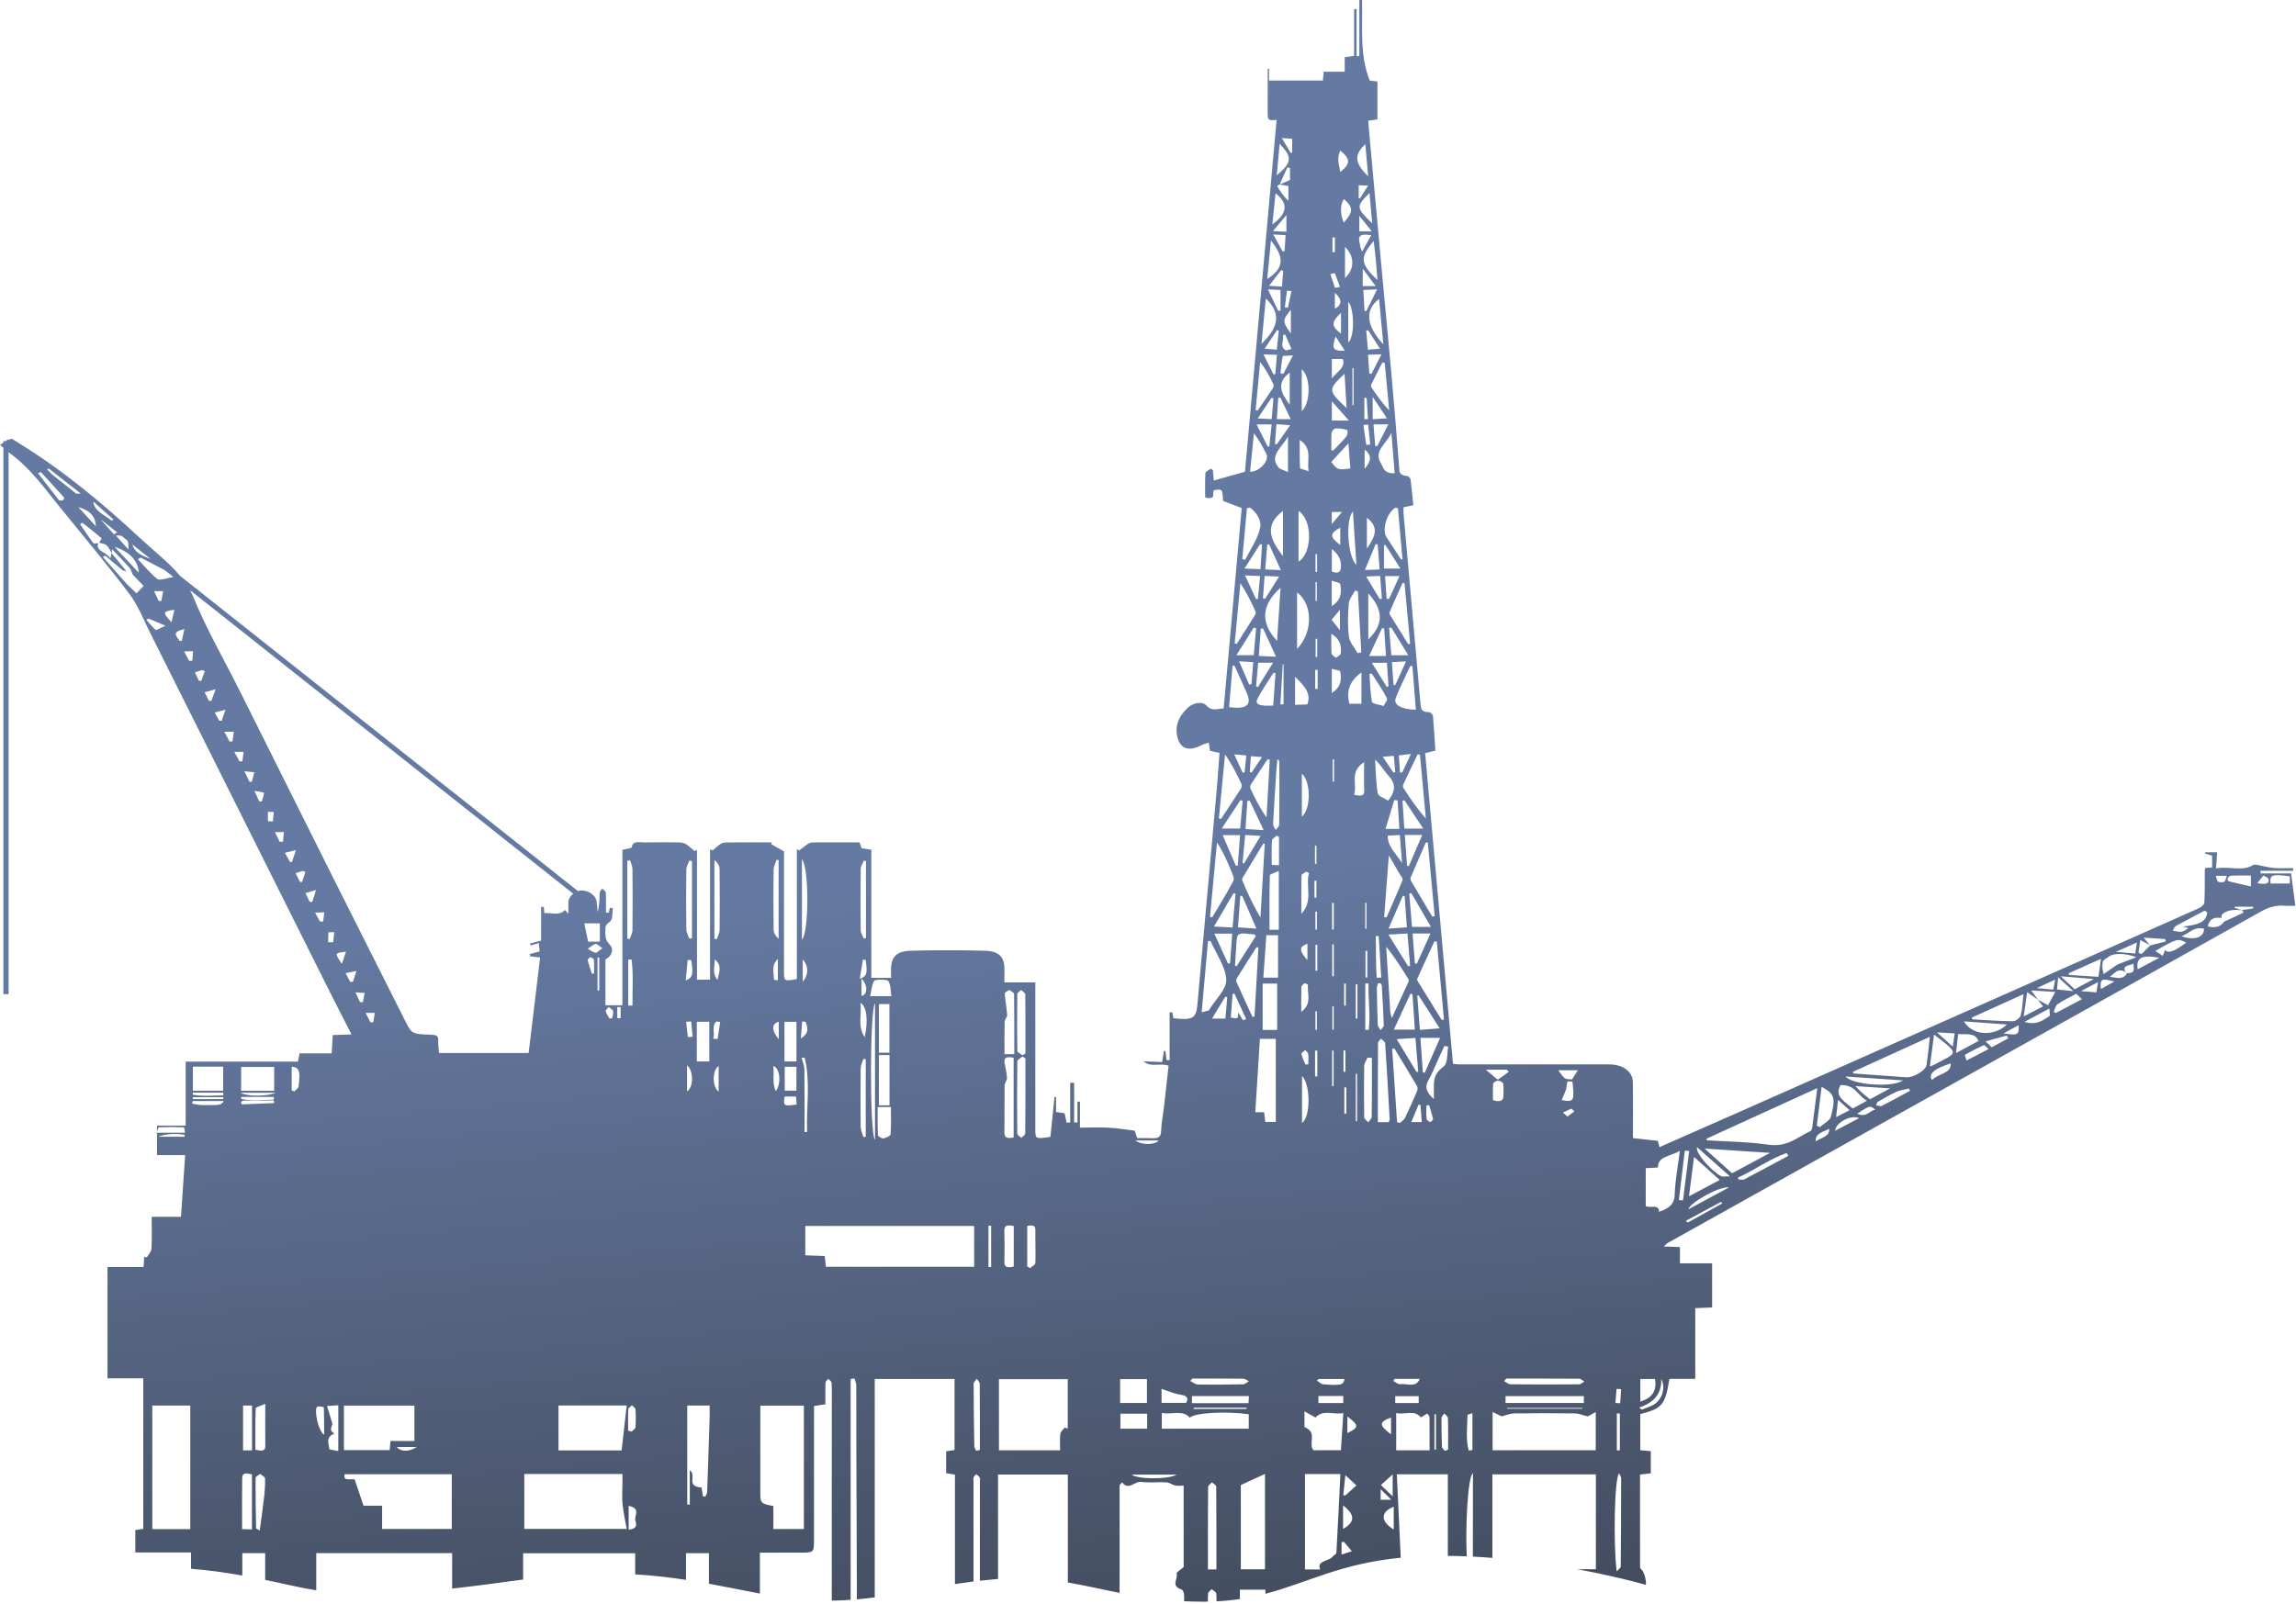 <?xml version="1.0" encoding="UTF-8" standalone="no"?><!DOCTYPE svg PUBLIC "-//W3C//DTD SVG 1.1//EN" "http://www.w3.org/Graphics/SVG/1.1/DTD/svg11.dtd"><svg width="100%" height="100%" viewBox="0 0 744 520" version="1.1" xmlns="http://www.w3.org/2000/svg" xmlns:xlink="http://www.w3.org/1999/xlink" xml:space="preserve" xmlns:serif="http://www.serif.com/" style="fill-rule:evenodd;clip-rule:evenodd;stroke-linejoin:round;stroke-miterlimit:1.414;"><path d="M533.349,513.688c0.169,-1.507 -0.648,-4.279 -1.445,-4.956c-0.236,-0.201 -0.456,-0.498 -0.456,-0.751c-0.022,-9.982 -0.019,-19.964 -0.019,-30.034c1.184,-0.136 2.187,-0.25 3.493,-0.398l0,-7.185c-1.037,-0.092 -2.135,-0.193 -3.412,-0.307l0,-11.701c7.127,-1.834 8.074,-2.961 9.463,-11.423l8.363,0l0,-22.919c2.024,-0.084 3.65,-0.15 5.461,-0.223l0,-14.317l-10.428,0l0,-5.262c-1.795,-0.071 -3.32,-0.131 -5.268,-0.209c0.64,-0.531 1.009,-0.955 1.514,-1.237c34.631,-19.345 69.278,-38.676 103.912,-58.017c29.456,-16.449 58.915,-32.887 88.306,-49.403c2.425,-1.365 4.821,-2.008 7.757,-1.764c0.806,0.067 1.636,0.013 3.198,0.013c-0.467,-3.546 -0.899,-6.849 -1.372,-10.496l-9.906,0c-0.006,-0.283 -0.015,-0.567 -0.02,-0.849l10.576,0c-0.003,-0.296 -0.006,-0.59 -0.006,-0.884c-2.092,0 -4.207,0.128 -6.275,-0.04c-1.727,-0.137 -3.395,-0.638 -5.102,-0.944c-0.49,-0.088 -1.22,-0.235 -1.495,-0.058c-3.6,2.321 -7.753,0.284 -12.109,1.17c0.146,-1.934 0.266,-3.542 0.394,-5.253l-3.883,0c-0.053,0.118 -0.107,0.235 -0.16,0.354c0.801,0.257 1.604,0.512 2.383,0.762l0,3.818c-0.844,0.058 -1.535,0.105 -2.247,0.153c-0.051,0.29 -0.128,0.517 -0.128,0.745c-0.025,3.51 0.062,7.024 -0.143,10.529c-0.037,0.643 -1.06,1.46 -1.915,1.841c-21.166,9.43 -42.371,18.811 -63.566,28.206c-27.666,12.26 -55.324,24.529 -82.993,36.785c-9.246,4.097 -18.515,8.17 -28.076,12.385c-0.208,-0.767 -0.383,-1.39 -0.566,-2.05c-2.523,-0.273 -5.063,-0.545 -8.043,-0.868l0,-3.143c-0.005,-5.001 0.04,-10.004 -0.027,-15.006c-0.045,-3.417 -3.217,-5.745 -7.639,-5.747c-16.302,-0.004 -32.606,-0.009 -48.907,-0.018c-0.408,0 -0.817,-0.064 -1.736,-0.142c-3.006,-33.543 -6.01,-67.088 -9.026,-100.735c1.142,-0.276 2.097,-0.507 3.322,-0.805c-0.24,-3.721 -0.44,-7.45 -0.782,-11.168c-0.043,-0.476 -0.837,-1.299 -1.29,-1.301c-2.597,-0.018 -2.628,-1.254 -2.755,-2.676c-1.806,-20.58 -3.661,-41.16 -5.497,-61.74c-0.053,-0.618 -0.008,-1.242 -0.008,-1.984c0.951,-0.203 1.906,-0.405 3.188,-0.676c-0.286,-2.815 -0.521,-5.603 -0.894,-8.377c-0.056,-0.412 -0.712,-1.073 -1.164,-1.106c-2.706,-0.217 -2.442,-1.549 -2.557,-3.044c-0.801,-10.606 -1.711,-21.21 -2.652,-31.808c-0.941,-10.524 -1.967,-21.044 -2.937,-31.565c-1.403,-15.274 -2.793,-30.55 -4.188,-45.828c-0.08,-0.924 -0.139,-1.847 -0.22,-2.892c1.059,-0.157 1.933,-0.286 2.978,-0.444l0,-12.277c-0.847,-0.103 -1.727,-0.21 -2.492,-0.305c-3.423,-8.579 -2.231,-17.388 -2.503,-26.114c-0.289,0.002 -0.581,0.006 -0.872,0.009l0,18.167c-0.302,-0.002 -0.604,-0.004 -0.904,-0.004l0,-15.236l-0.792,0l0,15.152c-1.034,0.153 -1.904,0.283 -3.043,0.45l0,4.706l-6.813,0l-0.254,2.868l-17.456,0l0,-3.821c-0.138,-0.002 -0.28,-0.002 -0.418,-0.002c0,4.815 0.015,9.63 -0.011,14.441c-0.006,1.347 -0.198,2.727 2.886,2.078c-3.443,38.312 -6.854,76.304 -10.249,114.094c-3.462,0.976 -6.65,1.872 -10.117,2.847c-0.107,-1.381 -0.189,-2.374 -0.266,-3.368c-0.221,-0.158 -0.439,-0.318 -0.658,-0.477c-0.62,0.466 -1.741,0.913 -1.776,1.4c-0.175,2.644 -0.083,5.296 -0.083,7.953c3.833,0.9 2.093,-1.489 2.849,-2.378c2.756,-0.423 2.756,-0.423 2.931,3.461c1.843,0.71 3.723,1.434 6.057,2.332c-1.931,21.429 -3.884,43.141 -5.848,64.929c-2.083,0.152 -3.885,0.984 -5.539,-0.883c-1.267,-1.427 -4.163,-1.048 -5.961,0.585c-3.23,2.938 -4.496,6.339 -3.36,10.075c1.067,3.508 3.815,4.202 7.714,2.136c0.615,-0.327 1.376,-0.493 2.317,-0.819c0.166,1.084 0.284,1.839 0.408,2.656c0.922,0.208 1.809,0.408 3.078,0.694c-0.297,3.953 -0.554,7.988 -0.913,12.021c-1.634,18.314 -3.3,36.629 -4.949,54.944c-0.437,4.832 -0.883,9.665 -1.292,14.499c-0.386,4.573 -1.527,5.262 -7.787,4.514c-0.107,-0.609 -0.216,-1.245 -0.328,-1.883c-0.301,-0.005 -0.6,-0.011 -0.899,-0.019l0,15.475c-0.336,0.004 -0.668,0.006 -1.003,0.01c-0.113,-0.979 -0.226,-1.96 -0.338,-2.938c-0.169,-0.008 -0.341,-0.016 -0.512,-0.022c-0.173,1.124 -0.346,2.249 -0.554,3.597c-1.931,-0.07 -3.681,-0.135 -5.993,-0.22c2.216,2.086 5.549,0.357 8.064,1.443c-0.47,4.208 -0.938,8.542 -1.44,12.873c-0.324,2.801 -0.889,5.595 -0.991,8.399c-0.062,1.79 -0.942,2.351 -3.19,2.186c-1.439,-0.105 -2.908,-0.019 -4.536,-0.019c-0.256,-0.74 -0.475,-1.38 -0.836,-2.424c-2.604,-0.313 -5.409,-0.791 -8.249,-0.951c-3.012,-0.171 -6.052,-0.038 -9.476,-0.038l0,-8.407l-0.808,0l0,6.723c-0.361,0.009 -0.719,0.02 -1.08,0.029l0,-12.864c-0.425,-0.001 -0.852,-0.001 -1.281,-0.003l0,12.842c-0.382,0.025 -0.768,0.049 -1.151,0.074c-0.209,-0.964 -0.42,-1.929 -0.663,-3.058c-0.8,-0.115 -1.674,-0.237 -2.768,-0.392l0,-4.862c-0.161,-0.008 -0.324,-0.015 -0.486,-0.024c-0.456,4.365 -0.907,8.731 -1.343,12.943c-4.809,0.715 -4.888,0.671 -4.888,-2.305c-0.002,-14.928 0,-29.856 0,-44.784l0,-2.975l-10.026,0c0,-1.847 0.074,-3.469 -0.018,-5.084c-0.191,-3.383 -1.984,-5.081 -6.407,-5.192c-7.925,-0.201 -15.873,-0.194 -23.801,-0.006c-4.414,0.104 -6.216,1.779 -6.472,5.144c-0.089,1.154 -0.015,2.316 -0.015,3.652l-6.398,0l0,-41.537c-1.147,-0.175 -2.02,-0.306 -3.161,-0.482c-0.181,-0.52 -0.402,-1.147 -0.661,-1.896c-5.159,0 -10.165,-0.016 -15.172,0.02c-0.54,0.004 -1.18,0.228 -1.592,0.502c-0.962,0.643 -1.812,1.378 -2.711,2.077c-0.281,-0.115 -0.562,-0.231 -0.846,-0.346l0,42.059c-3.964,0.763 -4.161,0.656 -4.161,-2.16c0.003,-12.192 0.009,-24.383 0.018,-36.577l0,-2.624c-1.655,-0.939 -2.932,-1.664 -4.208,-2.391c0.112,-0.185 0.228,-0.372 0.343,-0.558c-5.006,0 -10.012,-0.022 -15.018,0.025c-0.622,0.006 -1.363,0.263 -1.833,0.581c-0.885,0.601 -1.615,1.33 -2.411,2.006c-0.286,-0.13 -0.573,-0.258 -0.859,-0.385l0,42.281l-4.217,0l0,-42.011c-0.276,0.098 -0.554,0.195 -0.828,0.292c-0.943,-0.775 -1.796,-1.626 -2.858,-2.288c-0.553,-0.343 -1.471,-0.477 -2.23,-0.486c-3.658,-0.048 -7.32,-0.075 -10.979,0.002c-1.646,0.034 -3.926,-0.726 -4.271,1.594c-0.048,0.31 -1.77,0.48 -3.006,0.785l0,50.394l-5.506,0l0,-14.864c2.521,-1.278 2.592,-3.618 1.391,-4.8c-1.699,-1.67 -1.349,-3.219 -1.402,-4.892c-0.032,-0.938 0.142,-1.595 1.376,-2.452c1.182,-0.816 0.757,-2.926 1.038,-4.468c-0.321,-0.031 -0.639,-0.062 -0.962,-0.092c-0.118,0.529 -0.238,1.057 -0.356,1.586c-0.302,-0.005 -0.607,-0.009 -0.911,-0.016c0,-2.173 0.064,-4.348 -0.056,-6.517c-0.022,-0.445 -0.748,-0.869 -1.149,-1.302c-0.285,0.431 -0.804,0.857 -0.824,1.296c-0.088,2.085 -0.039,4.177 -0.674,6.286c-0.107,-1.144 -0.177,-2.289 -0.332,-3.428c-0.263,-1.939 -2.567,-3.583 -4.911,-3.553c-0.374,0.005 -0.757,0.078 -1.133,0.206l-128.909,-102.145c-3.663,-4.382 -8.475,-8.073 -12.806,-12.097c-12.068,-11.215 -24.828,-21.948 -39.751,-31.134c-0.642,-0.393 -1.276,-0.798 -2.016,-1.264c-0.351,0.151 -0.699,0.289 -1.036,0.432l-0.291,-0.231l-0.535,0.612l-0.837,0l0,0.494c-0.318,0.202 -0.665,0.429 -1.09,0.694c0.379,0.327 0.738,0.651 1.09,0.968l0,177.098l1.674,0l0,-175.667c0.101,0.079 0.204,0.157 0.308,0.233c6.942,5.114 11.389,11.522 16.379,17.64c7.594,9.318 15.3,18.59 22.486,28.082c2.793,3.695 4.365,7.914 6.38,11.929c7.369,14.67 14.69,29.352 22.031,44.033c11.9,23.805 23.797,47.612 35.713,71.415c2.518,5.029 5.111,10.037 7.831,15.378c-2.1,0.073 -3.904,0.136 -6.075,0.21c-0.113,1.941 -0.229,3.831 -0.355,5.939l-10.409,0l-0.258,1.341l-0.253,1.326l-36.382,0l0,20.743l-9.291,0l0,1.896c-0.049,0.132 -0.101,0.265 -0.158,0.393l0.158,0l0,7.263l9.125,0l-0.682,10.039l-0.676,9.963l-9.486,0c0,3.573 0.11,6.982 -0.071,10.381c-0.052,0.934 -0.976,1.844 -1.5,2.766c-0.284,-0.058 -0.569,-0.12 -0.856,-0.179l-0.201,3.307l-11.689,0l0,36.08l11.59,0l0,48.804c-0.847,0.124 -1.629,0.237 -2.578,0.376l0,7.267l18.054,0l0,5.29c5.596,0.435 11.183,1.222 16.614,2.18l0,-7.249l7.41,0l0,8.667c2.743,0.562 5.425,1.148 8.026,1.732c2.901,0.651 5.701,1.199 8.525,1.637l0,-12.046l44.034,0l0,11.5c6.66,-0.74 14.234,-1.714 23.002,-2.938l0,-8.512l36.303,0l0,6.838c5.899,0.356 11.354,0.999 16.47,1.778l0,-8.63l7.439,0l0,9.881c5.865,1.069 11.303,2.227 16.504,3.197l0,-13.255l12.479,0c5.003,0 5.046,0 5.054,-3.839c0.022,-13.6 0.008,-27.2 0.011,-40.798l0,-2.904c1.229,-0.179 2.309,-0.338 3.682,-0.54c0,-2.377 -0.047,-4.708 0.04,-7.037c0.019,-0.421 0.577,-0.833 0.889,-1.249c0.381,0.434 1.073,0.857 1.093,1.3c0.113,2.342 0.056,4.689 0.056,7.034c-0.002,20.943 -0.005,41.887 -0.008,62.831l0,0.748c2.089,-0.027 4.121,-0.117 6.115,-0.257l0,-71.592c0.417,-0.047 0.831,-0.098 1.247,-0.146c0.202,0.741 0.569,1.482 0.575,2.224c0.044,6.799 0.009,13.6 0.027,20.398c0.043,14.457 0.107,28.913 0.161,43.37c0.005,1.85 0.003,3.7 0.001,5.586c1.959,-0.172 3.885,-0.39 5.798,-0.643l0,-70.774l25.855,0l0,23.014c-0.955,0.146 -1.752,0.268 -2.711,0.417l0,7.092c0.872,0.149 1.742,0.297 2.847,0.483l0,35.454c1.946,-0.296 3.946,-0.577 6.014,-0.834l0.007,-32.116c0,-0.547 -0.107,-1.112 0.043,-1.637c0.109,-0.375 0.566,-0.691 0.868,-1.035c0.385,0.369 0.922,0.698 1.113,1.117c0.192,0.419 0.037,0.927 0.037,1.394l0,32.03c1.824,-0.208 3.702,-0.396 5.642,-0.559l0.24,-0.019l0,-33.844l22.619,0l0,34.994c5.563,0.948 10.952,2.225 16.77,3.374c0.01,-11.102 0.007,-22.203 0.007,-33.306c0,-0.548 -0.079,-1.106 0.057,-1.637c0.078,-0.311 0.507,-0.575 0.777,-0.859c2.132,2.752 4.017,-0.469 6.193,-0.175c2.633,0.357 5.428,-0.01 8.132,0.138c0.98,0.055 1.859,0.804 2.864,1.03c0.788,0.177 1.705,0.036 2.727,0.036l0,26.384c-1,0.922 -2.428,1.701 -2.27,2.193c0.535,1.669 -2.041,3.898 1.538,5.078c0.498,0.162 0.797,0.982 0.845,1.515c0.068,0.755 0.071,1.514 0.061,2.303c1.958,0.094 3.991,0.145 6.11,0.145c0.529,0 1.052,-0.004 1.568,-0.014c-0.015,-0.893 -0.016,-1.785 0.08,-2.672c0.05,-0.474 0.755,-0.909 1.164,-1.361c0.508,0.457 1.38,0.887 1.456,1.379c0.12,0.836 0.119,1.68 0.099,2.56c2.683,-0.134 5.187,-0.39 7.558,-0.743l0,-3.027l8.286,0l0,1.325c13.628,-3.55 24.1,-9.763 43.853,-11.694c-0.43,-9.128 -0.848,-18.033 -1.274,-27.033l16.534,0l0,26.434c2.052,0.019 4.098,0.072 6.129,0.154c-0.493,-9.116 0.334,-26.005 2.004,-26.989c0,9.271 0.011,18.194 -0.03,27.079c2.134,0.107 4.248,0.246 6.335,0.411l0,-27.079l33.535,0l0,30.764l-5.975,0c12.009,2.217 19.94,4.452 19.94,4.452c0,0 0.802,0.239 2.256,0.595Zm-9.478,-4.356c-1.13,-9.05 -0.716,-30.183 0.761,-31.768c0.29,0.627 0.684,1.078 0.684,1.528c-0.006,9.572 -0.042,19.142 -0.133,28.714c-0.005,0.363 -0.599,0.722 -1.312,1.526Zm-101.002,-31.553l11.471,0c-0.427,8.738 -0.818,17.134 -1.298,25.526c-0.026,0.435 -0.908,0.811 -1.253,1.271c-1.135,1.513 -5.294,1.24 -3.988,4.135l-4.932,0l0,-30.932Zm-31.452,30.913c0,-8.986 -0.021,-17.857 0.056,-26.729c0.006,-0.503 0.812,-1.004 1.246,-1.509c0.481,0.467 1.38,0.93 1.384,1.399c0.082,8.935 0.062,17.87 0.062,26.839l-2.748,0Zm18.485,-30.941l0,30.902l-7.823,0l0,-27.311c2.943,-1.349 5.241,-2.404 7.823,-3.591Zm24.815,22.14c0.24,-0.051 0.486,-0.103 0.729,-0.157c0.876,1.033 1.756,2.065 2.605,3.063c-1.413,0.46 -2.445,0.795 -3.334,1.083l0,-3.989Zm-350.55,-3.795c-0.9,-0.542 -1.188,-0.634 -1.191,-0.729c-0.097,-5.436 -0.207,-10.875 -0.175,-16.311c0.002,-0.445 0.983,-0.886 1.507,-1.329c0.556,0.495 1.568,0.979 1.585,1.482c0.059,2.091 -0.102,4.192 -0.338,6.279c-0.384,3.414 -0.886,6.818 -1.388,10.608Zm119.549,-0.282l0,-7.717c3.849,0.771 2.007,2.964 2.111,4.354c0.073,1.004 1.383,2.997 -2.111,3.363Zm247.907,-0.044c-4.767,-2.966 -3.862,-5.899 0,-7.401l0,7.401Zm-373.174,-0.144c0,-5.599 -0.059,-11.097 0.03,-16.597c0.032,-1.918 1.714,-1.464 3.164,-1.116l0,17.828c-1.047,-0.038 -1.847,-0.067 -3.194,-0.115Zm-29.1,-40.034l12.308,0l0,40.06l-12.308,0l0,-40.06Zm197.025,0.014l14.114,0l0,39.994l-9.883,0l0,-7.461c-3.869,-0.661 -4.23,-1.002 -4.231,-3.821c-0.006,-5.074 -0.003,-10.146 0,-15.22l0,-13.492Zm188.838,32.344c4.017,3.118 3.887,5.385 0,7.644l0,-7.644Zm-323.597,-10.111l34.774,0l0,17.736l-22.564,0l0,-7.539l-6.023,0c-1.04,-3.071 -1.971,-5.82 -2.904,-8.568c-3.314,0.091 -3.315,0.091 -3.283,-1.629Zm58.275,-0.064l31.823,0c0,1.095 0.002,2.008 -0.003,2.92c-0.013,2.263 -0.218,4.536 0.005,6.785c0.265,2.695 0.892,5.37 1.367,8.086l-33.192,0l0,-17.791Zm52.805,-22.19l7.253,0c0,1.372 0.033,2.605 -0.004,3.834c-0.253,8.083 -0.506,16.164 -0.803,24.246c-0.018,0.478 -0.381,0.948 -0.583,1.422c-0.259,-0.035 -0.52,-0.07 -0.78,-0.106c-0.149,-0.953 -0.297,-1.905 -0.442,-2.828c-5.325,-0.399 -1.405,-3.788 -3.815,-5.631l0,11.174c-0.276,-0.014 -0.552,-0.025 -0.826,-0.038l0,-32.073Zm224.697,30.543l0,-3.422c1.396,1.376 2.317,2.282 3.473,3.422l-3.473,0Zm3.891,-1.103c-1.578,-1.524 -2.677,-2.583 -3.819,-3.683c1.236,-1.109 2.251,-2.021 3.819,-3.427l0,7.11Zm-15.391,-0.25c-0.205,-0.06 -0.409,-0.117 -0.615,-0.177c0.211,-2.001 0.421,-4.004 0.676,-6.449c1.476,1.374 2.497,2.323 3.574,3.328c-1.317,1.195 -2.475,2.246 -3.635,3.298Zm-69.157,-6.805l14.59,0c-2.926,1.651 -12.858,1.515 -14.59,0Zm-257.114,-22.469l0,14.822c-1.215,-0.259 -2.863,-0.403 -2.889,-0.644c-0.186,-1.782 -1.296,-3.792 1.59,-5.013c-1.266,-0.918 -1.314,-1.238 -0.645,-2.967c0.044,-0.115 0.031,-0.254 -0.005,-0.372c-0.543,-1.8 -1.095,-3.598 -1.707,-5.607c1.793,-0.107 2.682,-0.16 3.656,-0.219Zm359.622,14.382c-0.351,0.132 -0.699,0.265 -1.051,0.397c-0.327,-0.442 -0.919,-0.878 -0.937,-1.328c-0.133,-3.114 -0.189,-6.23 -0.157,-9.347c0.006,-0.489 0.594,-0.973 0.916,-1.46c0.407,0.499 1.159,0.992 1.172,1.497c0.109,3.411 0.057,6.828 0.057,10.241Zm-151.724,0.099c-0.4,0.091 -0.797,0.182 -1.198,0.273c-0.213,-0.488 -0.598,-0.975 -0.609,-1.463c-0.115,-6.765 -0.206,-13.528 -0.211,-20.292c0,-0.535 0.676,-1.068 1.039,-1.602c0.327,0.56 0.933,1.119 0.936,1.681c0.065,7.133 0.043,14.268 0.043,21.403Zm-188.958,-0.971l6.494,0c-2.613,1.679 -5.277,1.553 -6.494,0Zm-45.817,0.898c0,-4.443 -0.07,-8.932 0.116,-13.412c0.015,-0.42 1.638,-0.801 3.097,-1.465c0,5.098 -0.027,9.392 0.011,13.687c0.015,1.75 -1.287,1.622 -3.224,1.19Zm394.38,0.109c-0.407,0.042 -0.812,0.084 -1.219,0.126c-0.996,-3.77 -0.405,-7.636 -0.384,-11.462c0,-0.186 0.913,-0.368 1.603,-0.626l0,11.962Zm-296.151,-14.46l22.111,0c-0.561,4.918 -1.104,9.675 -1.657,14.564l-20.454,0l0,-14.564Zm-102.206,0.027l2.902,0l0,14.525l-2.902,0l0,-14.525Zm446.122,14.521c-0.318,0.002 -0.641,0.002 -0.962,0.004l0,-11.956c0.321,0.001 0.644,0.003 0.962,0.007l0,11.945Zm-201.194,-23.074l22.296,0l0,15.999c-0.325,-0.105 -0.649,-0.21 -0.972,-0.315c-0.5,0.667 -1.345,1.312 -1.426,2.01c-0.207,1.746 -0.068,3.516 -0.068,5.369l-19.83,0l0,-23.063Zm136.714,12.402c0.815,-0.502 1.443,-0.888 2.074,-1.275c0.254,0.372 0.722,0.742 0.73,1.118c0.054,3.603 0.03,7.208 0.03,10.81l-10.816,0l0,-12.084c2.669,0.696 5.924,-1.205 7.982,1.431Zm56.679,-1.743l0,12.386l-33.431,0l0,-12.412c1.464,0.713 2.462,1.202 2.91,1.422c1.582,-0.39 2.802,-0.933 4.034,-0.951c6.577,-0.086 13.159,-0.095 19.735,0.004c1.365,0.021 2.717,0.616 4.18,0.971c0.449,-0.246 1.285,-0.709 2.572,-1.42Zm-82.575,12.381l-8.942,0c-1.736,-2.452 1.47,-5.685 -2.785,-7.471c-0.151,-0.062 -0.084,-0.443 -0.084,-0.673c-0.011,-1.222 -0.006,-2.443 -0.006,-4.47c1.689,0.949 2.652,1.487 3.58,2.006c2.391,-2.69 5.759,-0.841 9.01,-1.423c-0.274,4.247 -0.517,8.088 -0.773,12.031Zm-323.066,-14.455l22.839,0l0,11.455l-7.764,0c-0.086,1.046 -0.159,1.886 -0.251,2.965l-14.824,0l0,-14.42Zm353.373,2.772c0.163,0.004 0.323,0.009 0.487,0.015l0,11.459l-0.487,0l0,-11.474Zm-359.793,6.672c-2.037,-1.37 -3.324,-8.358 -2.235,-9.098c0.369,-0.251 2.133,0.09 2.139,0.186c0.116,2.791 0.096,5.582 0.096,8.912Zm345.722,-0.145c-3.977,-2.988 -3.938,-3.99 0,-5.44l0,5.44Zm-14.147,-5.791c3.861,2.889 3.783,3.551 0,5.382l0,-5.382Zm-231.956,4.888c-0.372,-0.094 -0.742,-0.191 -1.114,-0.288c0,-2.32 -0.065,-4.643 0.053,-6.961c0.021,-0.436 0.767,-0.853 1.179,-1.28c0.406,0.449 1.13,0.885 1.162,1.347c0.127,1.944 0.133,3.9 -0.013,5.843c-0.035,0.461 -0.824,0.893 -1.267,1.339Zm199.997,-0.916l-28.168,0l0,-5.114c3.201,0.663 6.721,-1.159 9.1,1.55c1.24,-1.592 11.602,-2.17 19.068,-1.135l0,4.699Zm-41.586,-4.874l8.67,0l0,4.866l-8.67,0l0,-4.866Zm175.245,-11.224c1.4,2.432 0.568,6.103 -1.936,7.966c-1.174,0.874 -2.916,1.328 -4.402,1.973c-0.259,-0.242 -0.521,-0.483 -0.783,-0.723c5.425,-1.784 7.278,-5.076 7.121,-9.216Zm-151.445,9.287l17.098,0c0,0.129 0,0.261 -0.003,0.39l-17.223,0c0.041,-0.129 0.084,-0.261 0.128,-0.39Zm101.503,0.075l24.411,0c-0.003,0.08 -0.003,0.157 -0.006,0.237l-24.409,0c0.002,-0.08 0.002,-0.157 0.004,-0.237Zm35.466,-6.167c0.491,0.021 0.981,0.04 1.472,0.061c-0.095,1.523 -0.19,3.048 -0.283,4.571c-0.521,-0.022 -1.042,-0.045 -1.558,-0.067c0.122,-1.521 0.245,-3.044 0.369,-4.565Zm-137.585,2.313l18.464,0c-0.057,0.899 -0.097,1.559 -0.145,2.311l-18.319,0l0,-2.311Zm65.875,0.052l7.599,0l0,2.217l-7.599,0l0,-2.217Zm-24.895,-0.071l8.053,0l0,2.278l-8.053,0l0,-2.278Zm-64.26,-5.473l8.696,0l0,7.747l-8.696,0l0,-7.747Zm124.897,5.515l25.378,0l0,2.225l-25.378,0l0,-2.225Zm-111.465,-2.345c2.238,0.71 4.064,1.553 6.039,1.857c2.556,0.391 2.673,1.293 1.932,2.682l-7.971,0l0,-4.539Zm155.137,-3.202l4.75,0c0.688,3.73 -0.889,6.167 -4.75,7.318l0,-7.318Zm-104.213,-0.006l8.319,0c-0.214,1.922 -1.144,2.181 -6.861,1.719c-0.724,-0.059 -1.354,-0.784 -2.026,-1.2c0.191,-0.171 0.38,-0.345 0.568,-0.519Zm24.651,-0.036l8.069,0c-1.206,3.106 -4.324,1.334 -6.32,1.729c-0.592,0.116 -1.5,-0.671 -2.26,-1.043c0.169,-0.228 0.34,-0.457 0.511,-0.686Zm-66.271,0.679c0.213,-0.259 0.428,-0.517 0.642,-0.776c5.511,0 11.022,-0.028 16.531,0.036c0.614,0.007 1.216,0.518 1.826,0.795c-0.623,0.357 -1.232,1.008 -1.868,1.021c-4.895,0.107 -9.794,0.146 -14.69,0.058c-0.823,-0.015 -1.627,-0.739 -2.441,-1.134Zm101.702,0.071c0.223,-0.28 0.448,-0.563 0.673,-0.844c7.893,0 15.786,-0.021 23.675,0.04c0.545,0.006 1.083,0.609 1.626,0.933c-0.566,0.307 -1.132,0.881 -1.7,0.884c-7.387,0.061 -14.777,0.068 -22.16,-0.005c-0.711,-0.009 -1.409,-0.658 -2.114,-1.008Zm-153.605,-36.648c-0.313,-0.19 -0.622,-0.379 -0.931,-0.57l0,-13.109c1.762,-0.347 2.662,-0.227 2.635,1.297c-0.058,3.586 0.123,7.175 0.002,10.756c-0.018,0.554 -1.111,1.084 -1.706,1.626Zm-5.299,-0.499c-2.188,0.497 -3.065,0.127 -3.026,-1.43c0.082,-3.415 0.068,-6.837 -0.015,-10.253c-0.041,-1.718 1.029,-1.915 3.041,-1.463l0,13.146Zm-8.189,-13.27l0.863,0l0,13.413c-0.288,0 -0.575,-0.002 -0.863,-0.002l0,-13.411Zm-59.356,0.102l54.714,0l0,13.238l-48.046,0c-0.128,-1.226 -0.237,-2.297 -0.361,-3.508c-2.177,-0.078 -4.202,-0.148 -6.307,-0.224l0,-9.506Zm285.96,-1.113c-0.208,-0.185 -0.415,-0.372 -0.621,-0.56c3.783,-2.037 7.571,-4.075 11.357,-6.113c0.147,0.156 0.299,0.312 0.45,0.469c-3.729,2.069 -7.459,4.135 -11.186,6.204Zm-9.317,-3.492c0.019,-2.654 -2.994,-1.054 -4.307,-1.837l0,-12.297c1.452,-0.08 2.662,-0.147 3.975,-0.22c-0.159,-3.707 4.177,-3.581 7.083,-5.409c-0.65,5.169 -1.553,9.732 -1.674,14.306c-0.074,2.77 -1.554,4.314 -5.077,5.457Zm9.515,-0.798c0.44,-2.166 10.236,-7.598 13.145,-7.097c-4.521,2.442 -8.743,4.72 -13.145,7.097Zm-1.16,-19.013c0.473,0.034 0.948,0.066 1.427,0.1c-0.673,5.338 -1.342,10.675 -2.013,16.015c-0.446,-0.033 -0.893,-0.064 -1.342,-0.095c0.645,-5.34 1.286,-10.679 1.928,-16.02Zm1.347,14.797c0.579,-4.469 1.077,-8.327 1.652,-12.754c3.081,2.767 5.626,5.047 8.314,7.46c-3.282,1.744 -6.222,3.306 -9.966,5.294Zm31.636,-14.026c0.205,0.295 0.404,0.593 0.608,0.889c-4.788,2.565 -9.561,5.144 -14.386,7.667c-0.406,0.212 -1.18,0.027 -1.782,0.027c-0.064,-0.208 -0.127,-0.416 -0.189,-0.626c5.434,-2.436 9.968,-5.929 15.749,-7.957Zm-29.032,-1.903c3.535,3.128 6.807,6.033 10.662,9.448c-1.509,0 -2.358,0.198 -2.813,-0.033c-3.202,-1.635 -8.46,-7.587 -7.849,-9.415Zm11.373,8.471c-2.965,-2.668 -5.714,-5.145 -8.902,-8.015c7.254,0.479 13.774,0.908 21.194,1.399c-4.538,2.443 -8.234,4.433 -12.292,6.616Zm27.613,-27.612c-0.59,4.616 -1.112,8.784 -1.675,12.947c-0.048,0.357 -0.261,0.847 -0.619,1.014c-4.249,1.98 -7.443,5.287 -13.732,4.366c-6.464,-0.949 -13.167,-0.977 -19.768,-1.407c-0.038,-0.174 -0.076,-0.347 -0.118,-0.521c11.796,-5.387 23.596,-10.775 35.912,-16.399Zm-220.958,16.975l7.507,0c-1.074,1.458 -5.424,1.575 -7.507,0Zm220.439,0.291c-0.218,-2.728 2.423,-2.956 4.346,-4.082c0.283,2.551 -2.488,2.774 -4.346,4.082Zm-304.826,-0.501c-1.837,-2.041 -1.665,-42.677 0,-44.264l0,44.264Zm0.866,-10.636l4.287,0c0,3.173 0.114,6.036 -0.107,8.887c-0.038,0.486 -1.435,1.104 -2.336,1.28c-0.462,0.092 -1.742,-0.65 -1.759,-1.042c-0.152,-3.003 -0.085,-6.012 -0.085,-9.125Zm44.055,-15.937l0,25.806c-2.261,0.477 -3.025,-0.057 -2.999,-1.66c0.086,-5.068 -0.005,-10.139 0.073,-15.208c0.013,-0.83 0.82,-1.662 0.775,-2.479c-0.092,-1.647 -0.549,-3.279 -0.803,-4.925c-0.259,-1.686 0.851,-2.055 2.954,-1.534Zm2.862,-0.42c0.321,0.201 0.639,0.403 0.957,0.603c0,8.112 0.024,16.224 -0.056,24.336c-0.003,0.485 -0.839,0.964 -1.285,1.447c-0.454,-0.481 -1.302,-0.957 -1.305,-1.44c-0.082,-7.805 -0.091,-15.611 0.019,-23.415c0.008,-0.516 1.088,-1.022 1.67,-1.531Zm-51.565,0.78c0.259,0.029 0.519,0.058 0.781,0.086l0,25.141c-0.268,0.025 -0.533,0.048 -0.795,0.071c-0.296,-1.099 -0.832,-2.194 -0.846,-3.297c-0.081,-6.322 -0.081,-12.648 -0.003,-18.974c0.014,-1.009 0.563,-2.017 0.863,-3.027Zm-228.517,25.214c2.887,-1.055 5.737,-1.073 8.572,-0.65c-0.011,0.216 -0.022,0.432 -0.03,0.65l-8.542,0Zm-0.372,-1.718c0.25,-0.673 0.423,-1.34 0.642,-1.349c2.676,-0.109 5.364,-0.099 8.038,0.013c0.183,0.011 0.282,1.122 0.419,1.729l-9.099,0l0,-0.393Zm210.654,0.172c-0.276,0.014 -0.549,0.026 -0.822,0.038c0,-6.782 0.048,-13.565 -0.044,-20.347c-0.015,-1.258 -0.59,-2.509 -0.907,-3.763c0.335,-0.013 0.668,-0.024 1.002,-0.038c1.935,7.991 0.482,16.074 0.771,24.11Zm340.907,-4.497c-2.742,1.443 -5.12,2.699 -7.796,4.11c0.24,-2.699 5.102,-5.278 7.796,-4.11Zm-12.145,-10.129c4.141,2.272 4.625,3.391 2.997,9.688c-0.326,1.248 -2.366,2.249 -3.614,3.366c-0.32,-0.16 -0.637,-0.319 -0.958,-0.48c0.52,-4.149 1.042,-8.298 1.575,-12.574Zm-139.164,-12.306c0.233,-0.047 0.468,-0.096 0.704,-0.142c2.469,4.071 4.969,8.13 7.363,12.225c0.285,0.488 0.174,1.207 -0.059,1.748c-1.228,2.885 -2.504,5.759 -3.888,8.602c-0.295,0.607 -1.103,1.076 -1.675,1.606c-0.288,-0.113 -0.576,-0.225 -0.869,-0.337c-0.525,-7.901 -1.052,-15.803 -1.576,-23.702Zm-29.216,23.986l0,-15.184c2.762,2.665 2.869,13.172 0,15.184Zm21.218,-21.164c0.475,0.036 0.949,0.072 1.424,0.109c0,6.378 0.034,12.756 -0.051,19.133c-0.007,0.588 -0.75,1.168 -1.152,1.754c-0.449,-0.558 -1.273,-1.109 -1.283,-1.67c-0.095,-5.528 -0.107,-11.058 -0.003,-16.584c0.018,-0.918 0.692,-1.828 1.065,-2.742Zm19.089,15.545c0.291,-0.051 0.584,-0.102 0.875,-0.153c0.444,1.52 0.953,3.033 1.28,4.568c0.062,0.293 -0.582,0.673 -0.899,1.013c-0.418,-0.34 -1.164,-0.664 -1.2,-1.025c-0.139,-1.459 -0.056,-2.932 -0.056,-4.403Zm-15.728,5.386c0,-8.723 -0.016,-17.199 0.043,-25.675c0.002,-0.469 0.635,-0.937 0.975,-1.404c0.462,0.481 1.296,0.948 1.331,1.446c0.555,8.237 1.019,16.48 1.48,24.721c0.015,0.281 -0.199,0.569 -0.328,0.912l-3.501,0Zm13.19,-5.673c0.21,0.036 0.419,0.071 0.628,0.107c0.137,1.828 0.273,3.656 0.414,5.533l-3.386,0c0.835,-2.007 1.588,-3.824 2.344,-5.64Zm-51.41,-21.33l5.143,0l0,26.915l-3.406,0c-0.136,-1.157 -0.251,-2.143 -0.369,-3.125l-2.869,0c0.503,-7.976 1.001,-15.825 1.501,-23.79Zm31.478,26.709c-0.138,-0.004 -0.277,-0.006 -0.412,-0.009l0,-15.403c0.135,0.003 0.274,0.005 0.412,0.009l0,15.403Zm155.234,-1.33c0.228,-2.029 0.399,-3.536 0.634,-5.614c1.572,1.418 2.589,2.33 3.723,3.35c-1.469,0.762 -2.62,1.362 -4.357,2.264Zm-85.681,-2.659c0.284,0.258 0.568,0.516 0.854,0.774c-0.732,0.565 -1.465,1.13 -2.196,1.694c-0.189,-0.16 -0.377,-0.32 -0.565,-0.481l-0.375,-0.32c-0.187,-0.161 -0.375,-0.321 -0.564,-0.481c0.91,-0.432 1.815,-0.862 2.725,-1.296l0.121,0.11Zm92.509,1.538c4.198,-2.739 4.23,-2.745 5.842,-1.285c-1.91,0.292 -2.788,2.672 -5.842,1.285Zm-166.194,-8.508l0.649,0l0,8.465c-0.217,0.01 -0.433,0.019 -0.649,0.03l0,-8.495Zm164.749,6.829c-2.587,-2.278 -6.083,-3.98 -3.958,-7.573c4.827,-0.221 5.463,3.349 8.554,5.044c-1.721,0.946 -3.048,1.676 -4.596,2.529Zm18.174,-6.456c0.139,0.227 0.279,0.455 0.419,0.683c-3.058,1.662 -6.092,3.35 -9.212,4.946c-0.363,0.186 -1.194,-0.135 -1.808,-0.22c0.179,-0.383 0.205,-0.916 0.567,-1.125c1.96,-1.144 3.933,-2.3 6.051,-3.264c1.175,-0.532 2.645,-0.693 3.983,-1.02Zm-364.268,2.556l3.67,0c0.069,0.915 0.133,1.768 0.198,2.607c-4.197,0.584 -4.385,0.454 -3.868,-2.607Zm30.527,-13.431l3.444,0l0,16.302l-3.444,0l0,-16.302Zm-222.329,14.904l10.066,0c-0.943,1.345 -0.943,1.367 -7.15,1.302c-1.053,-0.01 -2.097,-0.304 -3.143,-0.466c0.076,-0.278 0.15,-0.556 0.227,-0.836Zm26.263,-0.171c0.064,0.534 0.085,0.685 0.103,0.838c-3.463,0.146 -6.924,0.301 -10.39,0.408c-0.103,0.002 -0.4,-0.546 -0.304,-0.762c0.097,-0.211 0.576,-0.461 0.894,-0.465c3.253,-0.032 6.508,-0.019 9.697,-0.019Zm395.048,-0.12c0,-1.708 -0.088,-3.527 0.076,-5.33c0.031,-0.373 1.004,-0.968 1.551,-0.971c0.578,-0.004 1.609,0.534 1.666,0.904c0.211,1.338 0.126,2.704 0.098,4.06c-0.032,1.552 -1.018,2.069 -3.391,1.337Zm22.254,-0.01c0.595,-1.538 1.45,-2.934 1.611,-4.377c0.198,-1.792 -0.049,-1.808 1.912,-1.586c0.497,5.722 0.899,6.825 -3.523,5.963Zm-427.876,-1.028l10.579,0l-0.035,0.902c-3.525,0.048 -7.063,0.467 -10.556,-0.258c0.006,-0.215 0.008,-0.431 0.012,-0.644Zm527.797,0.771c-1.058,-0.865 -1.923,-1.535 -2.725,-2.243c-0.58,-0.515 -1.078,-1.081 -2.014,-2.036c3.891,0.252 7.157,0.466 11.247,0.731c-2.594,1.414 -4.433,2.416 -6.508,3.548Zm-141.327,-0.06c-2.364,-2.156 -3.048,-3.869 -1.812,-6.018c1.23,-2.139 2.092,-4.397 3.11,-6.604c0.709,-1.533 1.409,-3.068 2.111,-4.601c0.416,0.066 0.834,0.134 1.252,0.201c-0.492,2.278 0.065,5.356 -1.709,6.65c-2.901,2.119 -2.957,4.262 -2.952,6.74c0.004,1.008 0,2.019 0,3.632Zm-402.126,-0.637l9.868,0c-0.005,0.21 -0.006,0.422 -0.009,0.633l-9.857,0l-0.002,-0.633Zm-0.014,-1.458l9.886,0c-0.011,0.29 -0.026,0.58 -0.042,0.872c-3.301,0.021 -6.629,0.385 -9.889,-0.21c0.015,-0.221 0.032,-0.44 0.045,-0.662Zm15.477,0.032l11.429,0c-2.998,1.288 -9.654,1.192 -11.429,0Zm154.906,-8.676l0,8.29c-2.131,-1.453 -2.106,-6.93 0,-8.29Zm-138.344,0.205c2.48,0.29 2.862,1.356 2.218,6.472c-0.073,0.561 -0.941,1.066 -1.44,1.594c-0.261,-0.131 -0.519,-0.264 -0.778,-0.398l0,-7.668Zm128.106,-0.437c2.233,1.873 2.072,7.323 0,8.418l0,-8.418Zm27.967,0.228c2.173,0.719 2.645,5.642 0.797,8.155c-1.207,-2.539 -0.515,-5.209 -0.797,-8.155Zm-172.459,0.317l10.701,0l0,7.709l-10.701,0l0,-7.709Zm-15.632,-0.1l9.805,0l0,7.798l-9.805,0l0,-7.798Zm191.781,0.034l3.784,0l0,7.742l-3.784,0l0,-7.742Zm177.39,-5.227c0.155,-0.004 0.308,-0.009 0.465,-0.012l0,11.516c-0.157,0 -0.31,-0.002 -0.465,-0.002l0,-11.502Zm166.359,8.384c6.17,0.42 12.248,0.834 18.603,1.265c-3.37,2.45 -16.488,1.452 -18.603,-1.265Zm28.018,1.16c-1.354,-1.984 0.847,-3.761 6.028,-5.387c0.339,3.294 -4.118,3.286 -6.028,5.387Zm-144.602,-3.364l6.848,0c0.205,0.23 0.408,0.456 0.609,0.684c-1.192,0.854 -2.381,1.707 -3.576,2.562c-1.139,-0.954 -2.283,-1.908 -3.881,-3.246Zm23.509,0.188l6.319,0l-1.878,2.951c-2.407,-0.059 -2.407,-0.059 -4.441,-2.951Zm95.636,1.033c-0.062,-0.175 -0.122,-0.349 -0.184,-0.524c8.179,-3.726 16.357,-7.448 24.939,-11.356c-0.376,3.335 -0.635,6.205 -1.042,9.064c-0.256,1.81 -4.233,4.219 -6.631,4.057c-5.698,-0.388 -11.389,-0.825 -17.082,-1.241Zm-174.458,-7.401c0.239,-0.004 0.479,-0.009 0.72,-0.012l0,8.379c-0.241,0.002 -0.481,0.004 -0.72,0.006l0,-8.373Zm34.126,-4.141l6.388,0c-1.675,3.802 -3.326,7.551 -4.975,11.298c-0.204,-0.035 -0.411,-0.069 -0.614,-0.102c-0.264,-3.667 -0.524,-7.33 -0.799,-11.196Zm-7.698,0.412c2.416,-0.151 4.142,-0.258 6.089,-0.378c0.313,3.807 0.606,7.377 0.904,10.947c-0.174,0.035 -0.343,0.067 -0.517,0.102c-2.109,-3.479 -4.22,-6.956 -6.476,-10.671Zm-17.224,3.682c0.204,0.009 0.412,0.014 0.619,0.022l0,6.887c-0.207,-0.004 -0.415,-0.008 -0.619,-0.013l0,-6.896Zm190.007,5.189c0.468,-3.547 0.898,-6.818 1.363,-10.346c8.709,6.673 7.492,5.7 -0.066,9.829c-0.242,0.13 -0.532,0.214 -1.297,0.517Zm-201.399,-0.719c-0.319,0.031 -0.629,0.063 -0.943,0.093c-0.458,-1.146 -1.038,-2.278 -1.289,-3.45c-0.077,-0.357 0.769,-0.824 1.194,-1.24c0.348,0.386 0.94,0.752 0.985,1.156c0.139,1.14 0.053,2.293 0.053,3.441Zm-198.156,-13.783l4.053,0l0,12.863l-4.053,0l0,-12.863Zm28.4,0.022l3.884,0l0,12.83l-3.884,0l0,-12.83Zm383.038,12.549c-0.223,-0.895 -0.688,-1.738 -0.43,-1.891c1.941,-1.141 4.014,-2.162 6.116,-3.133c0.089,-0.04 0.896,0.794 1.461,1.299c-2.355,1.227 -4.397,2.292 -7.147,3.725Zm-304.95,-2.303c-0.303,0.202 -0.606,0.404 -0.911,0.607c-0.594,-0.465 -1.697,-0.926 -1.708,-1.395c-0.115,-6.163 -0.098,-12.329 -0.017,-18.492c0.006,-0.432 0.805,-0.855 1.233,-1.283c0.468,0.464 1.339,0.924 1.344,1.389c0.091,6.391 0.059,12.781 0.059,19.174Zm-6.781,0.229c0,-3.605 -0.053,-7.03 0.041,-10.453c0.021,-0.757 0.855,-1.513 0.807,-2.25c-0.147,-2.336 -0.608,-4.659 -0.76,-6.996c-0.023,-0.353 0.946,-0.741 1.46,-1.116c0.539,0.431 1.543,0.857 1.55,1.292c0.101,6.469 0.068,12.937 0.068,19.523l-3.166,0Zm309.024,-6.506c2.787,0.182 5.53,-0.505 6.588,2.245c-2.149,1.147 -4.325,2.309 -7.281,3.886c0.284,-2.501 0.471,-4.172 0.693,-6.131Zm-572.969,-143.904l124.183,98.4c-0.87,0.701 -1.502,1.659 -1.553,2.593c-0.062,1.154 -0.011,2.311 -0.011,3.895c-0.544,-0.585 -0.823,-0.886 -1.125,-1.21c-1.747,2.002 -4.285,0.822 -6.677,1.023c-0.057,-0.764 -0.099,-1.372 -0.144,-1.981c-0.298,-0.015 -0.597,-0.033 -0.895,-0.047l0,10.923c-1.679,0.443 -2.668,0.707 -3.663,0.97c0.104,0.206 0.211,0.412 0.313,0.618c0.719,-0.215 1.44,-0.431 2.609,-0.782c0.11,1.101 0.195,1.97 0.265,2.713c-1.27,0.339 -2.28,0.607 -3.286,0.877c0.094,0.24 0.192,0.483 0.287,0.722c0.897,0.104 1.796,0.207 3.161,0.364c-1.244,10.345 -2.475,20.589 -3.721,30.953l-29.049,0c-0.097,-1.457 -0.295,-2.894 -0.256,-4.325c0.034,-1.265 -0.722,-1.545 -2.272,-1.595c-6.386,-0.209 -6.316,-0.263 -8.599,-4.822c-7.284,-14.531 -14.647,-29.037 -21.928,-43.568c-10.492,-20.951 -20.935,-41.916 -31.418,-62.868c-5.076,-10.15 -10.859,-20.135 -15.084,-30.478c-0.335,-0.819 -0.716,-1.609 -1.137,-2.375Zm223.242,134.194l3.406,0l0,15.739l-3.406,0l0,-15.739Zm365.465,10.197c0.169,0.3 0.338,0.599 0.507,0.897c-1.75,0.939 -3.499,1.876 -5.389,2.891c-0.594,-0.572 -1.072,-1.034 -1.985,-1.916c2.542,-0.693 4.705,-1.282 6.867,-1.872Zm-17.494,3.582c-1.852,-1.665 -3.208,-2.886 -5.133,-4.618c2.396,0.137 3.951,0.225 5.771,0.33c-0.213,1.424 -0.391,2.626 -0.638,4.288Zm-380.407,-2.405c-2.411,-2.902 -2.363,-5.012 0,-5.664l0,5.664Zm-19.833,-0.068c-0.48,-0.038 -0.96,-0.076 -1.443,-0.114c0.743,-1.799 -0.687,-3.879 1.034,-5.549c0.416,0.043 0.834,0.089 1.252,0.132c-0.28,1.844 -0.562,3.687 -0.843,5.531Zm27.403,-5.681c0.367,0.03 0.734,0.063 1.1,0.094c1.037,2.753 0.753,3.917 -1.521,5.427c0.15,-1.962 0.285,-3.743 0.421,-5.521Zm20.274,5.064c-2.406,-3.457 -0.928,-7.117 -1.39,-11.105c2.109,1.252 2.535,5.825 1.39,11.105Zm-55.773,-0.1c-0.511,0.03 -1.026,0.058 -1.54,0.089c-0.188,-1.646 -0.373,-3.291 -0.56,-4.939c0.546,-0.04 1.093,-0.082 1.64,-0.124c0.156,1.658 0.308,3.317 0.46,4.974Zm424.769,-1.09c1.765,-0.964 3.217,-1.756 4.964,-2.708c0.031,3.258 -0.236,3.399 -4.964,2.708Zm-12.798,-3.912c4.786,0.349 9.258,0.677 13.921,1.019c-3.834,3.786 -11.096,3.884 -13.921,-1.019Zm-189.878,-12.372c0.293,0.009 0.587,0.02 0.879,0.029c0.118,0.264 0.332,0.524 0.346,0.791c0.251,4.272 0.514,8.545 0.654,12.821c0.018,0.516 -0.658,1.044 -1.016,1.566c-0.324,-0.558 -0.903,-1.11 -0.93,-1.675c-0.173,-3.963 -0.245,-7.93 -0.306,-11.896c-0.004,-0.545 0.243,-1.091 0.373,-1.636Zm-2.998,15.162c-0.376,-0.019 -0.75,-0.039 -1.123,-0.056l0,-15.004c0.347,0.006 0.697,0.012 1.048,0.016c-0.164,5.014 0.688,10.031 0.075,15.044Zm-34.379,-15.04l4.71,0l0,15.036l-4.71,0l0,-15.036Zm50.951,15.019c-0.297,-3.922 -0.568,-7.501 -0.841,-11.081c0.146,-0.034 0.295,-0.069 0.437,-0.103c2.231,3.5 4.466,7.001 6.812,10.682c-2.313,0.182 -4.135,0.325 -6.408,0.502Zm-33.84,-6.082c0.156,0.04 0.311,0.082 0.466,0.123l0,5.951c-0.155,-0.019 -0.31,-0.038 -0.466,-0.055l0,-6.019Zm5.916,6.005c-0.144,0.008 -0.291,0.017 -0.434,0.026l0,-7.574c0.143,-0.013 0.29,-0.027 0.434,-0.041l0,7.589Zm19.477,-0.012c1.838,-3.968 3.622,-7.81 5.404,-11.65l0.642,0.154c0.251,3.772 0.505,7.547 0.767,11.496l-6.813,0Zm204.36,-2.512c2.688,-1.445 5.068,-2.723 8.072,-4.339c0,1.23 0.385,2.24 -0.064,2.532c-2.124,1.37 -4.274,3.005 -8.008,1.807Zm-537.524,-2.903l2.938,0c-0.153,1.013 -0.306,2.023 -0.458,3.035c-0.31,0.005 -0.623,0.011 -0.935,0.016c-0.456,-0.898 -0.911,-1.797 -1.545,-3.051Zm520.611,2.076c-0.048,-0.192 -0.096,-0.383 -0.144,-0.576c5.374,-2.433 10.752,-4.866 16.742,-7.575c-0.32,2.748 -0.353,4.858 -0.909,6.89c-0.205,0.758 -1.641,1.895 -2.498,1.888c-4.4,-0.035 -8.794,-0.386 -13.191,-0.627Zm-239.699,-8.229c0.209,-0.027 0.418,-0.052 0.628,-0.078c1.261,2.749 2.523,5.497 3.784,8.245c-0.342,0.126 -0.685,0.252 -1.027,0.377c-0.51,-0.855 -1.02,-1.709 -1.531,-2.562c-0.07,2.13 -0.07,2.13 -2.413,1.675c0.187,-2.55 0.371,-5.104 0.559,-7.657Zm68.51,8.34c-0.248,0.029 -0.498,0.058 -0.749,0.086c-2.528,-4.081 -5.061,-8.161 -7.569,-12.247c-0.208,-0.339 -0.484,-0.791 -0.347,-1.095c1.817,-4.052 3.7,-8.089 5.567,-12.129c0.258,0.037 0.516,0.073 0.771,0.107c0.777,8.427 1.552,16.854 2.327,25.278Zm-269.563,-0.463c-0.27,0.04 -0.538,0.082 -0.805,0.122c-0.445,-0.776 -1.076,-1.53 -1.256,-2.342c-0.098,-0.426 0.586,-0.951 0.917,-1.432c0.513,0.434 1.361,0.828 1.462,1.31c0.161,0.748 -0.186,1.557 -0.318,2.342Zm194.395,0.118c1.51,-2.496 2.904,-4.793 4.297,-7.089c0.211,0.046 0.426,0.092 0.636,0.139c-0.195,2.29 -0.39,4.58 -0.593,6.95l-4.34,0Zm47.119,-0.025c-0.179,0.004 -0.36,0.008 -0.539,0.013l0,-11.07c0.179,0 0.36,-0.003 0.539,-0.003l0,11.06Zm-239.831,-3.707c0.358,0 0.716,-0.002 1.07,-0.002l0,3.589c-0.354,0 -0.712,0 -1.07,0.002l0,-3.589Zm250.974,3.562c-0.271,-1.056 -0.459,-1.499 -0.491,-1.953c-0.451,-7.061 -0.885,-14.127 -1.323,-21.191c2.747,3.398 4.985,6.953 7.178,10.521c0.157,0.255 0.135,0.634 0.013,0.907c-1.685,3.724 -3.407,7.44 -5.377,11.716Zm-44.49,-0.469c-0.23,0.016 -0.459,0.036 -0.684,0.055c-1.717,-3.729 -3.453,-7.449 -5.117,-11.19c-0.18,-0.405 -0.134,-0.968 0.107,-1.356c2.072,-3.351 4.213,-6.68 6.335,-10.013c0.2,0.035 0.406,0.069 0.611,0.102c-0.42,7.468 -0.839,14.935 -1.252,22.402Zm253.775,-5.548c0.566,0.71 1.131,1.421 1.765,2.224c-1.93,1.002 -3.835,1.988 -6.301,3.266c0.411,-2.889 0.75,-5.253 1.123,-7.88c1.404,0.982 2.414,1.69 3.413,2.39Zm5.916,4.356c-0.249,-0.111 -0.496,-0.224 -0.745,-0.337c0.424,-0.862 0.534,-1.979 1.338,-2.537c1.774,-1.241 3.899,-2.201 6.013,-3.348c0.652,0.636 1.179,1.147 1.814,1.766c-2.944,1.558 -5.681,3.007 -8.42,4.456Zm-276.818,-0.213c0.703,-7.919 1.376,-15.479 2.05,-23.038c0.27,-0.031 0.538,-0.066 0.808,-0.099c1.841,4.179 4.917,8.327 5.112,12.55c0.144,3.138 -3.456,6.372 -5.39,9.563c-0.087,0.141 -0.124,0.366 -0.268,0.411c-0.598,0.193 -1.226,0.332 -2.312,0.613Zm32.271,-0.148c0,-2.689 -0.043,-5.38 0.046,-8.066c0.013,-0.412 0.582,-0.848 1.013,-1.185c0.076,-0.06 1.114,0.332 1.101,0.483c-0.267,2.963 1.412,6.144 -2.16,8.768Zm-218.08,-16.941c0.357,-0.012 0.715,-0.024 1.074,-0.035c0.638,4.969 0.243,9.951 0.294,14.928c-0.457,0.011 -0.914,0.023 -1.368,0.034l0,-14.927Zm231.978,7.789c0.179,-0.006 0.358,-0.013 0.535,-0.019l0,7.128c-0.177,0.006 -0.356,0.013 -0.535,0.018l0,-7.127Zm224.822,5.205c-0.667,-0.914 -1.339,-1.831 -2.19,-2.991c2.648,0.168 4.862,0.306 7.803,0.494c-0.898,1.654 -1.586,2.916 -2.343,4.31c-1.553,-0.862 -2.427,-1.346 -3.27,-1.813Zm-545.195,-2.362c1.351,0.08 2.163,0.128 2.974,0.175c-0.191,1.004 -0.38,2.01 -0.569,3.014c-0.314,-0.019 -0.626,-0.038 -0.939,-0.058c-0.396,-0.846 -0.791,-1.69 -1.466,-3.131Zm545.195,2.362l0.021,0.029l-0.11,-0.077l-0.002,-0.003l0.091,0.051Zm-378.398,-1.121c0.409,-1.828 0.423,-3.605 1.357,-5.046c0.292,-0.449 4.198,-0.381 4.507,0.12c0.865,1.405 0.717,3.158 0.996,4.926l-6.86,0Zm-2.823,-5.708c2.273,2.389 1.879,5.326 0,5.595l0,-5.595Zm400.172,4.452c-1.587,-0.122 -2.915,-0.224 -4.998,-0.382c2.16,-1.154 3.636,-1.945 5.54,-2.964c-0.199,1.249 -0.333,2.072 -0.542,3.346Zm-12.775,-0.937c0.122,-1.284 0.219,-2.303 0.374,-3.936c1.85,1.686 3.127,2.849 4.945,4.507c-2.21,-0.237 -3.588,-0.386 -5.319,-0.571Zm-472.371,0.363c-0.185,0 -0.374,0.002 -0.561,0.002l0,-10.669c0.187,0 0.376,0 0.561,-0.002l0,10.669Zm471.762,-3.543c-0.262,1.424 -0.42,2.284 -0.597,3.246c-1.737,-0.164 -3.11,-0.294 -5.322,-0.501c2.272,-1.054 3.792,-1.758 5.919,-2.745Zm6.332,3.13c-1.429,-1.341 -2.719,-2.554 -4.488,-4.213c3.878,0.325 6.909,0.576 10.694,0.891c-2.47,1.322 -4.198,2.248 -6.206,3.322Zm8.483,-0.092c-0.292,-3.291 0.13,-3.524 4.397,-2.435c-1.535,0.849 -2.88,1.596 -4.397,2.435Zm-566.382,-2.371c-0.298,0.018 -0.597,0.037 -0.896,0.055c-0.472,-0.884 -0.944,-1.767 -1.507,-2.82c1.138,-0.224 1.951,-0.382 3.516,-0.689c-0.466,1.446 -0.79,2.45 -1.113,3.454Zm145.731,-7.153c1.807,1.724 2.061,4.882 0,7.139l0,-7.139Zm-37.271,0.111c0.384,0.02 0.771,0.039 1.157,0.056c0.691,4.655 0.507,5.636 -1.799,6.591c0.232,-2.41 0.438,-4.529 0.642,-6.647Zm29.218,6.585c-0.42,-0.042 -0.837,-0.083 -1.257,-0.127c-0.002,-2.263 -1.007,-4.615 1.257,-6.777l0,6.904Zm-20.473,-6.764c2.591,1.975 1.331,4.37 0.919,6.671c-1.812,-2.061 -0.857,-4.421 -0.919,-6.671Zm47.022,6.334c0.373,-2.337 0.688,-4.294 0.999,-6.25c0.307,0.031 0.611,0.059 0.916,0.09c0.596,4.474 0.46,5.125 -1.915,6.16Zm410.347,-2.096c-1.778,-2.295 1.082,-2.185 2.432,-2.864c-0.241,1.248 1.013,3.124 -2.173,3.08c-1.195,2.368 -3.492,1.38 -5.536,1.193c1.544,-1.019 2.58,-3.206 5.277,-1.409Zm-243.132,-11.81c0.312,0.006 0.62,0.013 0.933,0.022c0.273,4.476 0.548,8.952 0.823,13.431c-0.494,0.015 -0.989,0.032 -1.483,0.05c-0.293,-4.494 -0.183,-9.003 -0.273,-13.503Zm-35.471,-0.259l3.785,0l0,13.744l-4.761,0c0.338,-4.737 0.653,-9.206 0.976,-13.744Zm32.704,13.705c-0.193,-0.008 -0.385,-0.016 -0.573,-0.025l0,-8.639c0.188,0.006 0.38,0.011 0.573,0.019l0,8.645Zm227.392,-0.847c-0.046,-0.173 -0.098,-0.344 -0.143,-0.516c3.294,-1.473 6.589,-2.947 10.503,-4.698c-0.332,2.322 -0.566,3.984 -0.828,5.83c-3.41,-0.222 -6.472,-0.42 -9.532,-0.616Zm-238.243,0.439c-0.166,-0.003 -0.329,-0.009 -0.495,-0.014l0,-10.348c0.166,0.007 0.329,0.014 0.495,0.025l0,10.337Zm253.895,-3.805c-1.474,1.031 -2.944,2.064 -4.418,3.096c-0.506,-1.654 -0.566,-2.921 -0.222,-4.126c0.152,-0.535 1.125,-0.942 1.726,-1.407c1.513,-1.294 5.153,-1.367 9.086,0.057c-2.288,0.882 -4.231,1.631 -6.172,2.38Zm-493.601,2.917c-0.238,0.019 -0.475,0.038 -0.711,0.055c-0.473,-1.471 -1.007,-2.936 -1.368,-4.423c-0.066,-0.277 0.572,-0.647 0.884,-0.975c0.399,0.277 1.118,0.538 1.141,0.828c0.115,1.501 0.054,3.009 0.054,4.515Zm234.361,-0.918c-0.193,0.002 -0.385,0.004 -0.577,0.008l0,-8.379c0.192,-0.004 0.384,-0.009 0.577,-0.012l0,8.383Zm265.843,-0.448c-0.6,-3.752 1.311,-4.796 6.999,-3.744c-2.468,1.318 -4.661,2.492 -6.999,3.744Zm-292.038,-0.922c-0.36,-0.225 -0.48,-0.267 -0.475,-0.303c0.132,-2.167 0.303,-4.332 0.418,-6.497c0.23,-4.239 0.217,-4.241 5.831,-3.556c0.15,0.017 0.265,0.199 0.538,0.42c-2.074,3.262 -4.173,6.566 -6.312,9.936Zm56.273,-0.237c-0.207,0.069 -0.416,0.136 -0.626,0.204c-2.078,-3.347 -4.158,-6.694 -6.408,-10.313c2.186,-0.119 3.998,-0.217 6.163,-0.336c0.302,3.631 0.588,7.039 0.871,10.445Zm-346.144,-0.614c-2.414,-3.469 -2.401,-3.507 1.326,-3.941c-0.428,1.267 -0.784,2.326 -1.326,3.941Zm346.948,-9.842l5.8,0c-1.505,3.322 -2.971,6.554 -4.436,9.785c-0.209,-0.029 -0.416,-0.058 -0.626,-0.086c-0.243,-3.177 -0.486,-6.355 -0.738,-9.699Zm-64.239,0.04l5.787,0c-0.241,3.34 -0.469,6.476 -0.698,9.609c-0.227,0.032 -0.452,0.063 -0.672,0.096l-4.417,-9.705Zm30.158,3.31l0,5.288c-2.739,-3.09 -2.759,-4.359 0,-5.288Zm274.752,2.318c6.984,-4.04 7.387,-4.142 10.008,-2.692c-4.042,2.95 -5.755,3.549 -6.864,2.401c-0.199,0.509 -0.395,1.02 -0.724,1.871c-0.963,-0.627 -1.563,-1.019 -2.42,-1.58Zm-1.681,-1.784c-0.937,0.937 -1.871,1.873 -2.81,2.808c-0.321,-0.155 -0.643,-0.31 -0.964,-0.464c0.189,-1.306 0.374,-2.609 0.595,-4.118c1.335,0.727 2.224,1.207 3.112,1.69c-0.561,-0.675 -1.128,-1.351 -2.042,-2.446c2.758,0.175 4.846,0.308 6.933,0.441c0.094,0.261 0.19,0.523 0.286,0.784c-1.705,0.436 -3.407,0.871 -5.11,1.305Zm-4.819,2.609c-1.938,-0.164 -3.687,-0.315 -6.302,-0.539c2.644,-1.166 4.519,-1.997 6.826,-3.018c-0.201,1.384 -0.345,2.355 -0.524,3.557Zm-496.714,-1.723c-0.991,0.683 -1.74,1.538 -2.227,1.459c-0.914,-0.142 -1.681,-0.823 -2.511,-1.281c0.843,-0.56 1.611,-1.223 2.575,-1.608c0.236,-0.092 1.12,0.724 2.163,1.43Zm-87.236,-1.946c-0.537,0.005 -1.073,0.01 -1.61,0.015c0,-1.069 -0.026,-2.137 0.081,-3.2c0.006,-0.049 1.217,-0.031 1.866,-0.044l-0.337,3.229Zm81.375,-6.114l5.031,0l0,5.942l-3.796,0c-0.428,-2.063 -0.829,-3.993 -1.235,-5.942Zm70.529,5.333l0,-26.062c2.282,2.397 2.347,23.5 0,26.062Zm-27.618,-0.171c-0.249,-0.05 -0.5,-0.102 -0.75,-0.154l0,-25.543c1.035,0.874 1.652,1.863 1.667,2.855c0.09,6.627 0.092,13.259 0.01,19.886c-0.01,0.988 -0.605,1.97 -0.927,2.956Zm-28.982,-25.451c0.298,-0.04 0.599,-0.08 0.898,-0.119c0.271,0.923 0.769,1.845 0.78,2.771c0.068,6.615 0.074,13.233 -0.003,19.848c-0.014,0.964 -0.586,1.921 -0.897,2.883c-0.261,-0.044 -0.52,-0.087 -0.778,-0.131l0,-25.252Zm48.409,-0.324c0.209,0.045 0.417,0.088 0.629,0.132l0,25.506c-1.002,-0.926 -1.601,-1.934 -1.618,-2.945c-0.086,-6.484 -0.093,-12.97 0,-19.455c0.017,-1.081 0.645,-2.158 0.989,-3.238Zm-28.312,0.304c0.289,0.044 0.578,0.087 0.863,0.131l0,25.026c-0.288,0.038 -0.576,0.077 -0.866,0.115c-0.334,-0.989 -0.945,-1.973 -0.956,-2.961c-0.091,-6.481 -0.093,-12.962 -0.008,-19.439c0.012,-0.96 0.63,-1.914 0.967,-2.872Zm57.251,25.055c-0.238,0.062 -0.48,0.126 -0.72,0.188c-0.347,-0.906 -0.979,-1.809 -0.99,-2.717c-0.081,-6.629 -0.079,-13.259 0.011,-19.887c0.012,-0.886 0.661,-1.768 1.012,-2.652c0.231,0.045 0.457,0.093 0.687,0.139l0,24.929Zm426.273,-0.559c2.724,-1.02 4.05,-3.286 7.355,-2.391c-0.151,2.764 -3.062,3.854 -7.355,2.391Zm7.498,-8.284c0.276,0.162 0.551,0.326 0.827,0.489c-0.164,3.598 -3.891,4.182 -7.836,4.644c0.565,0.166 1.079,0.315 1.764,0.517c-0.822,0.471 -1.429,1.079 -2.143,1.165c-0.941,0.107 -1.967,-0.193 -2.958,-0.32c0.354,-0.535 0.526,-1.255 1.098,-1.576c3.028,-1.694 6.156,-3.29 9.248,-4.919Zm-303.018,6.19c0,-6.026 -0.056,-11.833 0.113,-17.634c0.012,-0.425 1.628,-0.826 2.906,-1.429l0,19.063l-3.019,0Zm14.882,-5.927c0.163,0.029 0.326,0.057 0.492,0.086l0,5.79c-0.166,-0.02 -0.329,-0.037 -0.492,-0.053l0,-5.823Zm5.944,5.839c-0.177,0.004 -0.35,0.006 -0.527,0.008l0,-8.606c0.177,-0.008 0.35,-0.013 0.527,-0.019l0,8.617Zm10.595,-0.259c-0.129,0.008 -0.259,0.015 -0.391,0.022l0,-8.403c0.132,-0.006 0.262,-0.011 0.391,-0.017l0,8.398Zm7.144,-0.032c1.66,-3.8 3.151,-7.218 4.642,-10.636c0.195,0.047 0.391,0.092 0.589,0.138c0.235,3.328 0.475,6.658 0.719,10.085c-2.026,0.139 -3.743,0.26 -5.95,0.413Zm-48.025,-10.586c0.201,-0.012 0.406,-0.029 0.605,-0.041c1.491,3.426 2.982,6.854 4.622,10.619c-2.248,-0.153 -3.964,-0.271 -5.975,-0.408c0.258,-3.503 0.503,-6.836 0.748,-10.17Zm-2.198,-0.878c0.217,0.037 0.433,0.073 0.649,0.109c-0.313,3.62 -0.626,7.24 -0.951,10.994c-2.187,-0.117 -3.881,-0.208 -6.023,-0.324c2.241,-3.821 4.285,-7.3 6.325,-10.779Zm326.799,5.491c0.203,0.288 0.56,0.76 0.526,0.777c-2.089,1.005 -4.213,1.972 -6.331,2.941c-1.109,1.553 -2.698,2.213 -5.292,1.531c0.46,-1.969 1.474,-3.2 4.468,-2.717c0.039,-0.39 -0.122,-0.904 0.149,-1.149c1.722,-1.55 4.066,-1.607 6.48,-1.383Zm-269.839,-5.384c0.214,-0.05 0.431,-0.105 0.648,-0.156c2.069,3.559 4.138,7.117 6.368,10.951l-6.138,0c-0.296,-3.648 -0.588,-7.222 -0.878,-10.795Zm-354.582,6.168c1.255,-0.044 2.128,-0.075 3.005,-0.104c-0.131,0.997 -0.258,1.994 -0.386,2.993c-0.337,-0.002 -0.675,-0.004 -1.01,-0.006c-0.459,-0.826 -0.922,-1.653 -1.609,-2.883Zm347.957,-18.549c1.36,2.329 2.469,4.208 3.543,6.098c0.359,0.636 1.1,1.398 0.886,1.929c-1.615,4.049 -3.424,8.055 -5.174,12.073c-0.259,-0.035 -0.515,-0.069 -0.776,-0.1c0.492,-6.468 0.986,-12.935 1.521,-20Zm-40.658,-3.855c0.15,0.037 0.301,0.072 0.449,0.108c-0.462,7.942 -0.926,15.885 -1.39,23.829c-2.399,-3.905 -4.136,-7.861 -5.841,-11.824c-0.121,-0.279 -0.138,-0.657 0.017,-0.916c2.235,-3.741 4.502,-7.466 6.765,-11.197Zm-16.552,23.909c-0.248,-0.029 -0.495,-0.054 -0.745,-0.083c0.756,-8.063 1.515,-16.127 2.271,-24.189c2.003,3.126 3.399,6.276 4.678,9.454c0.401,0.997 1.043,2.234 0.604,3.076c-2.083,3.968 -4.506,7.837 -6.808,11.742Zm72.074,-0.337c-0.273,0.036 -0.549,0.07 -0.822,0.106c-2.275,-3.823 -4.558,-7.645 -6.803,-11.478c-0.201,-0.337 -0.313,-0.798 -0.175,-1.133c1.614,-3.822 3.278,-7.627 4.931,-11.437c0.211,0.028 0.42,0.059 0.631,0.088c0.744,7.951 1.49,15.903 2.238,23.854Zm-43.221,-0.785c0,-4.154 -0.043,-8.309 0.067,-12.464c0.01,-0.397 0.981,-0.779 1.507,-1.166c0.301,0.14 0.602,0.28 0.906,0.42c-1.182,4.367 1.472,9.009 -2.48,13.21Zm302.473,-2.304l5.884,0c0.041,0.181 0.081,0.362 0.121,0.543c-1.227,0.185 -2.457,0.369 -3.685,0.554c0.005,0.007 0.011,0.015 0.016,0.023l0.073,0.023c-0.02,-0.002 -0.041,-0.004 -0.061,-0.006l-0.009,-0.013l-0.003,-0.004c-0.795,-0.244 -1.589,-0.487 -2.388,-0.732c0.017,-0.129 0.035,-0.259 0.052,-0.388Zm-621.766,-5.405c-0.521,1.664 -0.865,2.77 -1.21,3.876c-0.281,-0.027 -0.563,-0.053 -0.845,-0.08c-0.439,-0.893 -0.878,-1.788 -1.365,-2.785c0.948,-0.28 1.678,-0.496 3.42,-1.011Zm324.176,2.498c-0.209,-0.018 -0.416,-0.036 -0.623,-0.055l0,-5.452c0.207,0 0.414,0.002 0.623,0.002l0,5.505Zm302.818,-3.67c-2.482,-0.558 -4.863,-1.066 -7.205,-1.668c-0.247,-0.062 -0.452,-0.74 -0.301,-1.022c0.179,-0.339 0.745,-0.776 1.168,-0.794c2.033,-0.082 4.073,-0.036 6.338,-0.036l0,3.52Zm2.065,-1.045c0.668,-0.827 1.333,-1.651 2,-2.475c0.552,0.347 1.458,0.628 1.594,1.05c0.549,1.677 -1.019,1.883 -3.594,1.425Zm10.544,0.108l-6.246,0c-0.244,-2.869 0.296,-3.062 6.246,-2.338l0,2.338Zm-23.986,-2.486l3.579,0c-0.306,0.766 -0.344,1.493 -0.848,1.895c-0.325,0.262 -1.649,0.26 -1.963,-0.001c-0.487,-0.403 -0.492,-1.128 -0.768,-1.894Zm-619.935,-1.589c0.3,0.104 0.601,0.209 0.902,0.315c-0.367,1.091 -0.732,2.18 -1.097,3.27c-0.231,-0.013 -0.457,-0.026 -0.687,-0.04c-0.457,-0.915 -0.911,-1.83 -1.409,-2.832c0.824,-0.255 1.557,-0.484 2.291,-0.713Zm357.149,-11.667l5.634,0c-1.487,3.458 -2.917,6.781 -4.343,10.104c-0.19,-0.03 -0.378,-0.063 -0.567,-0.095c-0.24,-3.29 -0.479,-6.578 -0.724,-10.009Zm-59.031,0.059l5.633,0c-0.25,3.416 -0.49,6.633 -0.726,9.851c-0.205,0.03 -0.41,0.058 -0.614,0.089c-1.417,-3.282 -2.836,-6.564 -4.293,-9.94Zm18.252,9.78c-0.997,-0.064 -1.833,-0.115 -2.346,-0.148c0,-2.814 -0.089,-5.371 0.074,-7.916c0.036,-0.538 1,-1.043 1.537,-1.561c0.245,0.143 0.489,0.285 0.735,0.427l0,9.198Zm12.129,-0.439c-0.158,-0.004 -0.314,-0.006 -0.47,-0.008l0,-5.937c0.156,0.005 0.312,0.009 0.47,0.012l0,5.933Zm-18.083,-9.087c-1.91,3.173 -3.647,6.052 -5.384,8.934c-0.157,-0.048 -0.318,-0.093 -0.478,-0.141c0.281,-2.983 0.561,-5.965 0.856,-9.096c1.768,0.106 3.166,0.19 5.006,0.303Zm45.115,-0.28c0.251,3.158 0.486,6.121 0.719,9.086c-1.724,-2.858 -4.758,-5.345 -4.629,-8.897c1.404,-0.069 2.499,-0.121 3.91,-0.189Zm-361.278,5.758c1.04,-0.253 1.866,-0.454 3.565,-0.867c-0.553,1.636 -0.931,2.753 -1.31,3.869c-0.212,-0.025 -0.427,-0.049 -0.638,-0.073c-0.473,-0.857 -0.945,-1.711 -1.617,-2.929Zm-3.234,-6.71l2.88,0c-0.092,1.035 -0.184,2.068 -0.279,3.102c-0.362,0.002 -0.723,0.004 -1.085,0.006c-0.442,-0.905 -0.886,-1.811 -1.516,-3.108Zm314.495,-0.984c0.209,-3.162 0.407,-6.148 0.604,-9.134c0.264,-0.012 0.524,-0.023 0.784,-0.036c1.444,3.057 2.886,6.115 4.489,9.516c-2.328,-0.137 -3.943,-0.233 -5.877,-0.346Zm10.313,-22.468c0.159,0.004 0.317,0.007 0.474,0.011c0.065,0.37 0.181,0.742 0.181,1.114c0.011,6.622 0.038,13.243 -0.045,19.863c-0.005,0.601 -0.724,1.197 -1.111,1.795c-0.303,-0.643 -0.896,-1.294 -0.864,-1.926c0.275,-5.681 0.657,-11.36 1.026,-17.037c0.084,-1.275 0.225,-2.546 0.339,-3.82Zm37.895,13.067c0.355,0.03 0.712,0.061 1.066,0.093c0.197,3.067 0.393,6.131 0.592,9.257l-4.486,0c1.004,-3.321 1.917,-6.335 2.828,-9.35Zm9.384,9.241l-6.12,0c-0.204,-3.104 -0.394,-6.075 -0.589,-9.044c0.209,-0.035 0.423,-0.069 0.634,-0.102c1.945,2.929 3.891,5.858 6.075,9.146Zm-59.248,-9.203c0.244,0.042 0.487,0.084 0.729,0.128c-0.268,3.058 -0.538,6.12 -0.8,9.069l-5.968,0c2.14,-3.26 4.088,-6.227 6.039,-9.197Zm-313.526,6.873c-0.531,-0.014 -1.063,-0.032 -1.593,-0.047l0,-3.062c0.638,0.022 1.276,0.045 1.914,0.066c-0.107,1.013 -0.214,2.028 -0.321,3.043Zm308.577,-21.636c2.246,3.161 3.815,6.345 5.309,9.55c0.183,0.393 0.135,0.956 -0.103,1.332c-2.141,3.339 -4.345,6.652 -6.537,9.974c-0.086,-0.024 -0.172,-0.049 -0.258,-0.074l-0.171,-0.049c-0.086,-0.024 -0.172,-0.049 -0.257,-0.073c0.662,-6.9 1.328,-13.797 1.99,-20.697l0.027,0.037Zm63.14,0.04c0.637,6.89 1.273,13.778 1.909,20.667c-2.865,-3.204 -5.079,-6.524 -7.24,-9.863c-0.203,-0.321 -0.254,-0.802 -0.099,-1.134c0.954,-2.051 1.931,-4.096 2.913,-6.14l1.178,-2.453c0.197,-0.409 0.393,-0.818 0.589,-1.227l0.75,0.15Zm-49.406,1.487c0.245,0.031 0.488,0.065 0.731,0.098c-0.346,6.242 -0.693,12.486 -1.04,18.725c-2.205,-3.075 -3.741,-6.194 -5.196,-9.331c-0.185,-0.393 -0.105,-0.961 0.139,-1.343c1.745,-2.733 3.568,-5.435 5.366,-8.149Zm11.142,18.553l0,-13.889c2.998,2.511 2.935,11.576 0,13.889Zm-339.424,-8.353c1.577,0.315 3.106,0.505 3.098,0.635c-0.066,0.951 -0.442,1.891 -0.716,2.834c-0.277,-0.03 -0.553,-0.059 -0.829,-0.089c-0.395,-0.859 -0.789,-1.718 -1.553,-3.38Zm367.373,3.179c-1.175,-0.773 -3.216,-1.462 -3.36,-2.326c-0.594,-3.621 -0.623,-7.295 -0.859,-10.949c1.933,1.724 2.881,3.652 4.403,5.278c2.676,2.866 1.865,5.469 -0.184,7.997Zm-7.787,-12.461c0,3.071 -0.098,6.143 0.036,9.211c0.082,1.843 -1.094,1.802 -3.279,1.367c1.123,-3.546 -1.629,-7.443 3.243,-10.578Zm-362.828,2.937c1.497,0.156 2.363,0.249 3.227,0.338c-0.276,1.039 -0.551,2.078 -0.824,3.117c-0.258,-0.02 -0.516,-0.039 -0.774,-0.058c-0.442,-0.92 -0.882,-1.841 -1.629,-3.397Zm353.068,3.389c-0.147,-0.006 -0.289,-0.011 -0.436,-0.019l0,-7.254c0.147,0.014 0.289,0.029 0.436,0.047l0,7.226Zm19.861,-3.133c-0.204,0.057 -0.409,0.115 -0.61,0.174c-1.101,-1.641 -2.204,-3.283 -3.445,-5.134c1.429,-0.108 2.384,-0.182 3.59,-0.276c0.169,1.889 0.317,3.56 0.465,5.236Zm-43.178,-4.851c-1.243,1.834 -2.323,3.428 -3.402,5.019c-0.188,-0.046 -0.372,-0.091 -0.555,-0.138c0.107,-1.659 0.214,-3.319 0.338,-5.159c1.339,0.103 2.299,0.18 3.619,0.278Zm48.249,-0.999c-1.037,2.205 -1.933,4.11 -2.829,6.011c-0.24,-0.018 -0.48,-0.035 -0.72,-0.051c-0.118,-1.795 -0.234,-3.59 -0.357,-5.506c1.302,-0.151 2.379,-0.277 3.906,-0.454Zm-53.335,0.484c-0.21,2.019 -0.393,3.767 -0.572,5.514c-0.219,0.004 -0.433,0.009 -0.647,0.011c-0.867,-1.886 -1.733,-3.769 -2.708,-5.896c1.558,0.148 2.564,0.241 3.927,0.371Zm-327.949,-1.183l3.039,0c-0.137,1.031 -0.276,2.059 -0.415,3.087c-0.303,0.005 -0.609,0.009 -0.913,0.012c-0.493,-0.893 -0.982,-1.782 -1.711,-3.099Zm-3.216,-6.503l3.061,0c-0.143,1.042 -0.29,2.084 -0.434,3.127c-0.316,0.006 -0.636,0.012 -0.956,0.018c-0.481,-0.909 -0.965,-1.817 -1.671,-3.145Zm-0.876,-3.538c-0.257,-0.011 -0.511,-0.023 -0.767,-0.034c-0.452,-0.828 -0.904,-1.655 -1.452,-2.662c1.003,-0.269 1.799,-0.479 3.474,-0.925c-0.542,1.57 -0.9,2.597 -1.255,3.621Zm385.171,-17.798c0.228,0.018 0.456,0.035 0.685,0.051c0.372,4.704 0.75,9.408 1.126,14.13c-4.731,-0.064 -7.382,-1.593 -6.504,-3.837c1.364,-3.491 3.11,-6.9 4.693,-10.344Zm-57.586,-0.059c0.213,-0.003 0.424,-0.012 0.636,-0.017c1.312,2.921 2.649,5.839 3.936,8.768c1.749,3.98 0.038,5.431 -5.697,4.66c0.372,-4.458 0.751,-8.934 1.125,-13.411Zm44.345,2.641c0.255,-0.038 0.506,-0.076 0.76,-0.114c1.665,2.637 3.478,5.232 4.888,7.946c0.337,0.654 -0.67,1.7 -1.058,2.566c-1.302,-0.411 -3.633,-0.71 -3.737,-1.25c-0.583,-3.015 -0.623,-6.091 -0.853,-9.148Zm-31.183,10.263c-4.641,0.25 -6.066,-0.419 -5.034,-2.355c1.509,-2.821 3.406,-5.527 5.135,-8.282c0.219,0.048 0.437,0.098 0.657,0.145c-0.249,3.45 -0.497,6.898 -0.758,10.492Zm7.095,-0.237l0,-9.057c3.063,2.908 5.316,5.395 3.958,8.915c-1.227,0.047 -2.452,0.089 -3.958,0.142Zm-3.999,-13.178c0.086,0.009 0.171,0.02 0.255,0.027l0,13.007c-0.339,-0.009 -0.682,-0.018 -1.021,-0.027c0.255,-4.336 0.51,-8.672 0.766,-13.007Zm25.498,2.679l0,10.131l-3.918,0c-0.914,-3.789 -0.26,-7.101 3.918,-10.131Zm-374.85,6.439c0.968,-0.268 1.773,-0.491 3.558,-0.985c-0.612,1.683 -1.003,2.753 -1.394,3.824c-0.264,-0.04 -0.528,-0.081 -0.792,-0.122c-0.433,-0.861 -0.87,-1.722 -1.372,-2.717Zm365.255,-7.599c1.119,0.311 2.639,0.469 2.7,0.79c0.499,2.53 0.435,5.03 -2.7,7.035l0,-7.825Zm-5.386,0.309c0.263,0.007 0.526,0.019 0.79,0.03l0,6.133l-0.79,0l0,-6.163Zm-18.479,-2.306l4.813,0l-4.869,7.859c-0.208,-0.054 -0.416,-0.106 -0.623,-0.157l0.679,-7.702Zm36.831,0.024l4.886,0c0.176,2.644 0.342,5.163 0.511,7.682c-0.188,0.031 -0.383,0.061 -0.572,0.091c-1.548,-2.492 -3.094,-4.981 -4.825,-7.773Zm7.571,7.246c-0.179,-0.027 -0.361,-0.057 -0.543,-0.084c-0.167,-2.4 -0.339,-4.802 -0.517,-7.376c1.578,-0.081 2.827,-0.145 4.57,-0.236c-1.294,2.841 -2.4,5.27 -3.51,7.696Zm-46.586,-0.304c-0.245,0.03 -0.494,0.063 -0.742,0.095c-1.041,-2.401 -2.085,-4.799 -3.268,-7.522c1.95,0.122 3.217,0.198 4.599,0.286c-0.212,2.576 -0.401,4.859 -0.589,7.141Zm-340.117,-4.575c0.323,0.114 0.644,0.228 0.965,0.343c-0.395,1.064 -0.792,2.127 -1.184,3.189c-0.243,-0.029 -0.487,-0.064 -0.729,-0.095c-0.413,-0.854 -0.824,-1.707 -1.292,-2.675c0.829,-0.281 1.534,-0.521 2.24,-0.762Zm-3.074,-3.038c-0.366,0.007 -0.73,0.014 -1.095,0.022c-0.464,-0.904 -0.925,-1.806 -1.551,-3.027c1.249,-0.044 2.06,-0.073 2.871,-0.102c-0.074,1.035 -0.148,2.072 -0.225,3.107Zm369.089,-8.704c3.158,1.903 3.25,4.163 3.04,6.419c-0.043,0.477 -1.036,0.906 -1.59,1.356c-0.483,-0.476 -1.346,-0.935 -1.384,-1.431c-0.161,-1.996 -0.066,-3.999 -0.066,-6.344Zm-5.095,1.597c0.171,0.007 0.343,0.015 0.513,0.025l0,5.886c-0.17,-0.01 -0.342,-0.023 -0.513,-0.034l0,-5.877Zm-17.776,-3.279c0.245,-0.017 0.491,-0.033 0.74,-0.051c1.357,2.956 2.715,5.914 4.193,9.138c-2.052,-0.093 -3.667,-0.166 -5.567,-0.251c0.221,-3.08 0.426,-5.958 0.634,-8.836Zm40.558,8.859l-5.455,0c1.451,-3.126 2.819,-6.076 4.188,-9.027c0.231,0.035 0.46,0.073 0.686,0.108c0.188,2.905 0.376,5.808 0.581,8.919Zm1.749,-0.239c-0.247,-3.076 -0.483,-5.986 -0.718,-8.899c0.235,-0.022 0.476,-0.044 0.71,-0.066c1.787,2.91 3.575,5.82 5.505,8.965l-5.497,0Zm-44.604,-8.952c0.259,0.07 0.517,0.138 0.775,0.204c-0.255,2.922 -0.51,5.843 -0.761,8.725l-5.607,0c1.962,-3.128 3.775,-6.028 5.593,-8.929Zm34.869,8.015c-0.4,0.086 -0.797,0.17 -1.195,0.256c-0.987,-1.789 -2.59,-3.533 -2.825,-5.374c-0.454,-3.55 -0.332,-7.163 -0.036,-10.731c0.116,-1.42 1.321,-2.791 2.032,-4.182c0.307,0.083 0.613,0.165 0.917,0.247c0.369,6.595 0.736,13.189 1.107,19.784Zm-20.805,-1.111l0,-18.329c5.174,3.987 5.157,12.876 0,18.329Zm36.63,-1.683c-0.205,0.05 -0.412,0.099 -0.618,0.149c-1.778,-2.857 -3.565,-5.709 -5.319,-8.576c-0.338,-0.552 -0.927,-1.248 -0.734,-1.722c1.313,-3.218 2.809,-6.395 4.245,-9.586c0.202,0.042 0.403,0.085 0.608,0.122c0.605,6.539 1.209,13.076 1.818,19.613Zm-54.974,-19.591c1.998,2.995 3.446,6.028 4.841,9.077c0.152,0.336 0.113,0.81 -0.088,1.134c-1.955,3.148 -3.967,6.277 -5.961,9.411c-0.085,-0.013 -0.171,-0.026 -0.256,-0.039l-0.172,-0.026c-0.085,-0.012 -0.171,-0.025 -0.256,-0.038c0.623,-6.519 1.246,-13.035 1.868,-19.554l0.024,0.035Zm-343.065,18.677c-0.286,-0.032 -0.572,-0.063 -0.858,-0.097c-0.361,-1.227 -3.08,-2.685 1.695,-3.736c-0.33,1.501 -0.581,2.668 -0.837,3.833Zm356.046,-17.261c-0.378,5.761 -0.755,11.464 -1.135,17.223c-5.652,-6.039 -4.902,-11.728 1.135,-17.223Zm28.429,1.864c4.995,5.356 4.948,10.179 0,14.888l0,-14.888Zm-9.19,5.307l0,6.623c-1.218,-1.531 -1.942,-2.438 -2.694,-3.385c0.768,-0.925 1.502,-1.805 2.694,-3.238Zm-380.593,5.151c-1.258,0.583 -2.965,1.511 -3.084,1.407c-1.184,-1.011 -2.098,-2.195 -3.09,-3.328c0.237,-0.128 0.475,-0.255 0.711,-0.381c1.638,0.691 3.277,1.382 5.463,2.302Zm1.989,-1.136c-2.999,-3.164 -2.908,-3.486 0.911,-4.015c-0.285,1.254 -0.534,2.341 -0.911,4.015Zm375.948,-13.478c1.291,0.49 2.689,0.729 2.751,1.095c0.432,2.586 0.491,5.175 -2.751,7.156l0,-8.251Zm-381.607,3.423l2.945,0c-0.206,1.073 -0.406,2.146 -0.609,3.216c-0.288,-0.033 -0.576,-0.066 -0.865,-0.098l-1.471,-3.118Zm376.371,-2.912c0.134,-0.018 0.27,-0.038 0.406,-0.059l0,6.079c-0.136,0.014 -0.272,0.029 -0.406,0.042l0,-6.062Zm20.923,-2.025c0.206,2.663 0.39,5.035 0.575,7.407c-0.239,0.022 -0.479,0.048 -0.719,0.071c-1.393,-2.327 -2.788,-4.655 -4.374,-7.299c1.837,-0.071 2.937,-0.115 4.518,-0.179Zm-39.618,7.464c-0.209,-0.004 -0.415,-0.009 -0.623,-0.015c-1.126,-2.431 -2.253,-4.864 -3.525,-7.607c1.927,0.067 3.297,0.115 4.88,0.168c-0.266,2.695 -0.498,5.074 -0.732,7.454Zm41.219,-7.416l4.68,0c-1.198,2.621 -2.288,5.008 -3.378,7.392c-0.264,-0.011 -0.53,-0.024 -0.794,-0.037c-0.169,-2.416 -0.332,-4.835 -0.508,-7.355Zm-38.86,7.341c-0.237,-0.04 -0.473,-0.078 -0.71,-0.117c0.173,-2.365 0.344,-4.728 0.531,-7.27c1.684,0.075 2.951,0.13 4.696,0.207c-1.659,2.637 -3.087,4.907 -4.517,7.18Zm-373.783,-14.779c-0.099,0.387 -0.194,0.773 -0.431,1.715c-1.143,-2.134 -4.94,-2.338 -3.902,-4.932c-0.563,0 -1.498,0.152 -1.631,-0.027c-1.491,-2.026 -2.859,-4.106 -4.265,-6.171c0.244,-0.145 0.484,-0.288 0.724,-0.431c2.083,1.645 4.215,3.264 6.188,4.98c0.219,0.195 -0.489,0.978 -0.765,1.487c0.824,0.254 1.931,0.345 2.405,0.799c0.803,0.773 1.201,1.779 1.77,2.683l0,-1.408c2.125,2.239 4.003,4.127 5.732,6.091c0.523,0.591 0.63,1.389 0.923,2.091c1.169,1.212 2.335,2.424 3.617,3.754c-0.71,0.738 -1.503,1.56 -2.311,2.402c-1.218,-1.175 -2.18,-2.103 -3.14,-3.031c-2.591,-2.923 -5.184,-5.848 -7.777,-8.773c0.267,-0.131 0.532,-0.263 0.802,-0.397c1.892,1.588 3.785,3.176 5.677,4.764c0.398,0.094 0.797,0.194 1.192,0.293c-1.598,-1.958 -3.199,-3.915 -4.808,-5.889Zm19.909,7.65c-0.013,0.036 -0.026,0.073 -0.04,0.109c-1.705,0.264 -4.31,1.179 -4.958,0.678c-2.475,-1.91 -4.319,-4.277 -6.396,-6.473c0.291,-0.176 0.586,-0.349 0.883,-0.525c2.619,1.369 5.237,2.738 7.856,4.107l2.655,2.104Zm-19.009,-9.729c4.847,1.637 7.661,4.344 7.883,8.418c-2.629,-2.807 -5.256,-5.613 -7.883,-8.418Zm394.499,0.754c2.33,1.839 3.064,3.66 2.924,5.851c-0.115,1.809 -0.966,2.134 -2.924,1.443l0,-7.294Zm-5.29,1.635c0.165,0.011 0.331,0.022 0.5,0.031l0,5.748c-0.169,-0.013 -0.335,-0.028 -0.5,-0.042l0,-5.737Zm-15.646,-3.088c0.197,-0.025 0.397,-0.05 0.596,-0.074c1.236,2.705 2.471,5.411 3.818,8.36c-1.959,-0.088 -3.375,-0.153 -5.074,-0.23c0.233,-2.846 0.446,-5.451 0.66,-8.056Zm31.646,8.246c1.3,-3.142 2.394,-5.773 3.481,-8.404c0.217,0.033 0.435,0.068 0.649,0.102c0.209,2.656 0.42,5.31 0.64,8.124c-1.472,0.055 -2.574,0.095 -4.77,0.178Zm-39.02,-0.467c1.821,-2.854 3.436,-5.378 5.05,-7.906c0.215,0.039 0.423,0.077 0.637,0.115c-0.168,2.617 -0.332,5.233 -0.506,7.984c-1.919,-0.072 -3.309,-0.124 -5.181,-0.193Zm45.199,-7.543c0.157,-0.04 0.314,-0.08 0.472,-0.122c1.568,2.479 3.136,4.956 4.853,7.671l-5.325,0l0,-7.549Zm-10.061,-10.922c0.383,5.841 0.745,11.358 1.128,17.241c-2.838,-2.466 -3.63,-14.779 -1.128,-17.241Zm-17.623,-0.231c4.727,3.127 4.371,13.845 0,16.435l0,-16.435Zm-16.725,-0.826c0.295,-0.091 0.588,-0.184 0.879,-0.273c2.519,1.631 3.788,4.463 3.455,6.307c-0.664,3.656 -3.16,7.128 -4.895,10.676c-0.312,-0.078 -0.623,-0.159 -0.935,-0.239c0.497,-5.489 0.996,-10.98 1.496,-16.471Zm50.419,16.597c-0.225,-0.067 -0.508,-0.084 -0.572,-0.179c-1.557,-2.367 -3.084,-4.743 -4.637,-7.112c-1.509,-2.306 0.107,-7.777 2.844,-9.485c0.09,-0.058 0.373,0.06 0.885,0.16c0.487,5.483 0.983,11.037 1.48,16.616Zm-411.546,-4.852l5.891,4.669c-2.751,-1.037 -5.349,-2.174 -5.891,-4.669Zm372.807,-10.894l0,14.629c-3.83,-4.92 -6.441,-9.812 0,-14.629Zm-374.439,9.602c0.311,0.713 0.411,1.669 0.324,2.896c-1.294,-1.45 -2.591,-2.896 -4.068,-4.545c0.698,-0.038 1.3,-0.002 1.81,0.116l1.934,1.533Zm401.637,2.587l0,-9.957c4.289,3.214 2.411,6.397 0,9.957Zm-8.633,-1.163c-3.507,-2.645 -3.478,-3.76 0,-5.595l0,5.595Zm-391.375,-2.207c0.001,-0.01 0.003,-0.02 0.005,-0.029c0.298,0.247 0.596,0.494 0.893,0.741l-0.898,-0.712Zm-9.964,-5.822l5.015,3.974c-0.342,0.196 -0.674,0.386 -1.051,0.601c-1.508,-1.68 -2.784,-3.098 -4.055,-4.516c0.03,-0.02 0.061,-0.039 0.091,-0.059Zm6.2,2.84c0.138,0.073 0.276,0.146 0.414,0.219l-0.079,0.046l-0.335,-0.265Zm-13.77,-7.078c3.91,1.053 5.595,3.233 5.69,6.214c-1.898,-2.073 -3.792,-4.143 -5.69,-6.214Zm406.158,1.558l3.326,0c-1.227,1.45 -2.069,2.448 -3.326,3.938l0,-3.938Zm-394.793,2.462c-0.185,0.129 -0.369,0.257 -0.557,0.385c-2.28,-1.903 -5.723,-3.107 -5.981,-6.229c2.178,1.948 4.358,3.898 6.538,5.844Zm-24.413,-14.986c0.299,-0.131 0.598,-0.265 0.894,-0.397c2.503,2.723 5.02,5.44 7.472,8.192c0.169,0.191 -0.041,0.777 -0.318,0.926c-0.293,0.154 -1.161,0.135 -1.291,-0.027c-2.296,-2.878 -4.517,-5.789 -6.757,-8.694Zm4.623,0.457c-0.563,-0.566 -1.126,-1.131 -1.691,-1.695c0.177,-0.103 0.352,-0.207 0.529,-0.31c3.204,2.51 6.409,5.019 10.357,8.111c-0.54,0 -1.02,0.023 -1.431,0.046l-7.764,-6.152Zm434.964,-0.49c-3.626,0.239 -3.656,-2.037 -4.509,-3.333c-2.518,-3.825 2.146,-6.492 3.445,-9.76c0.35,4.321 0.702,8.642 1.064,13.093Zm-34.566,-0.361c-1.522,-0.71 -2.604,-0.94 -3.045,-1.467c-3.237,-3.907 1.124,-6.472 3.045,-10.067l0,11.534Zm-12.284,-0.115c0.418,-4.16 0.834,-8.308 1.249,-12.457c1.607,2.064 2.691,4.141 3.773,6.221c0.111,0.215 0.229,0.431 0.317,0.656c0.816,2.145 -2.324,5.626 -5.339,5.58Zm18.961,-0.164c-1.346,-0.497 -2.76,-0.76 -2.778,-1.067c-0.166,-3.022 -0.099,-6.055 -0.099,-9.081c4.279,2.893 2.246,6.341 2.877,10.148Zm7.342,-3.01c1.704,-1.845 3.399,-3.682 5.555,-6.02c0.248,3.224 0.439,5.688 0.628,8.125c-4.084,0.542 -4.084,0.542 -6.183,-2.105Zm10.812,2.218l0,-6.238c2.571,2.033 2.029,3.874 0,6.238Zm-10.182,-5.907c-0.198,-0.045 -0.396,-0.089 -0.595,-0.133c0,-1.848 -0.092,-3.701 0.06,-5.545c0.044,-0.531 0.756,-1.435 1.24,-1.466c1.26,-0.076 2.652,0.091 3.785,0.489c0.312,0.111 0.205,1.515 -0.249,2.088c-1.261,1.589 -2.807,3.053 -4.241,4.567Zm-24.833,-8.471l4.898,0l-0.769,7.124c-0.181,0.006 -0.363,0.01 -0.543,0.016l-3.586,-7.14Zm37.887,-0.02l4.806,0l-3.588,7.05c-0.222,-0.012 -0.446,-0.028 -0.665,-0.041c-0.186,-2.307 -0.364,-4.611 -0.553,-7.009Zm-1.054,6.541c-0.432,0.035 -0.866,0.067 -1.299,0.1c-0.305,-2.149 -0.609,-4.297 -0.91,-6.446c0.512,-0.04 1.022,-0.08 1.536,-0.118c0.225,2.154 0.448,4.308 0.673,6.464Zm-30.397,-6.602c1.649,0.128 2.823,0.22 4.442,0.345c-1.598,2.286 -2.972,4.25 -4.346,6.215c-0.191,-0.056 -0.386,-0.116 -0.577,-0.175c0.149,-2.007 0.301,-4.015 0.481,-6.385Zm17.962,-1.175l0,-6.247c2.063,2.331 3.638,4.113 5.523,6.247l-5.523,0Zm13.232,-0.435l0,-7.255c1.662,2.507 3.04,4.594 4.613,6.968c-1.689,0.105 -2.879,0.18 -4.613,0.287Zm-30.598,-6.946c0.231,-0.019 0.457,-0.036 0.685,-0.054c1.087,2.271 2.172,4.542 3.345,6.994l-4.489,0c0.159,-2.4 0.311,-4.669 0.459,-6.94Zm27.893,0.008c0.245,0.018 0.496,0.038 0.746,0.056c0.139,2.283 0.28,4.562 0.419,6.842c-0.389,0.005 -0.777,0.009 -1.165,0.013l0,-6.911Zm-34.549,6.69c1.634,-2.455 3.037,-4.558 4.435,-6.66c0.217,0.05 0.435,0.099 0.655,0.148c-0.186,2.184 -0.369,4.365 -0.563,6.727c-1.573,-0.074 -2.771,-0.131 -4.527,-0.215Zm14.262,-2.34l0,-13.601c3.062,2.679 2.842,10.964 0,13.601Zm-14.291,-0.231c-0.219,-0.028 -0.436,-0.059 -0.656,-0.09c0.487,-5.203 0.974,-10.407 1.459,-15.611c1.874,2.317 3.125,4.731 4.279,7.169c0.183,0.384 0.087,0.947 -0.161,1.323c-1.595,2.419 -3.271,4.81 -4.921,7.209Zm40.418,-15.581c0.258,0.051 0.513,0.098 0.77,0.146c0.481,5.118 0.959,10.235 1.44,15.353c-2.346,-2.4 -4.096,-4.927 -5.781,-7.48c-0.191,-0.286 -0.084,-0.756 0.08,-1.09c1.134,-2.318 2.325,-4.62 3.491,-6.929Zm-12.248,3.661c0.223,3.839 0.423,7.221 0.654,11.125c-6.104,-5.725 -6.116,-5.931 -0.654,-11.125Zm2.909,10.174c-0.118,0.006 -0.238,0.012 -0.358,0.016l0,-12.005c0.12,-0.009 0.24,-0.021 0.358,-0.029l0,12.018Zm-20.681,-10.525l0,10.352c-2.962,-3.788 -4.341,-7.165 0,-10.352Zm13.65,-4.431l3.537,0c1.003,2.69 -1.693,3.992 -3.537,6.277l0,-6.277Zm-18.333,4.904c-0.196,0.028 -0.393,0.057 -0.588,0.086c-1.035,-2.072 -2.069,-4.144 -3.236,-6.482c1.603,0.056 2.875,0.1 4.38,0.153c-0.202,2.252 -0.377,4.247 -0.556,6.243Zm34.409,-6.422c-1.19,2.335 -2.211,4.338 -3.232,6.342c-0.236,-0.042 -0.47,-0.084 -0.705,-0.122c-0.137,-1.981 -0.276,-3.962 -0.42,-6.066c1.492,-0.052 2.606,-0.092 4.357,-0.154Zm-31.774,6.288c-0.321,-0.028 -0.644,-0.057 -0.965,-0.087c0.214,-1.871 0.372,-3.746 0.756,-5.597c0.03,-0.148 1.589,-0.125 3.309,-0.235c-1.21,2.312 -2.154,4.116 -3.1,5.919Zm19.885,-7.451c-3.896,0.108 -4.247,-0.56 -2.982,-4.62c1.103,1.706 1.941,3.004 2.982,4.62Zm-20.073,-5.036c0.255,-0.07 0.51,-0.141 0.768,-0.21c0.676,1.558 1.353,3.114 2.029,4.672c-0.58,0.159 -1.166,0.319 -1.751,0.48c-2.328,-1.092 -0.5,-3.35 -1.046,-4.942Zm27.571,4.717c-0.199,-2.263 -0.373,-4.24 -0.543,-6.217c0.216,-0.021 0.43,-0.042 0.644,-0.061c1.227,1.914 2.451,3.829 3.803,5.938c-1.428,0.122 -2.435,0.211 -3.904,0.34Zm-33.453,-0.348c1.449,-2.169 2.733,-4.089 4.014,-6.01c0.186,0.061 0.367,0.118 0.549,0.175c-0.197,1.993 -0.402,3.981 -0.623,6.167c-1.367,-0.113 -2.446,-0.205 -3.94,-0.332Zm38.452,-1.412c-5.67,-6.067 -6.021,-11.254 -1.379,-14.662c0.445,4.74 0.888,9.457 1.379,14.662Zm-38.08,-14.839c5.489,5.148 3.63,9.82 -1.398,14.697c0.491,-5.147 0.944,-9.898 1.398,-14.697Zm26.717,14.254l0,-13.218c1.931,2.21 2.186,11.186 0,13.218Zm-2.35,-9.592l0,6.745c-3.187,-2.453 -3.246,-3.721 0,-6.745Zm-16.252,-1.054l0,7.743c-2.78,-3.993 -2.777,-4.236 0,-7.743Zm27.938,-6.583c-1.297,2.626 -2.385,4.837 -3.478,7.049c-0.195,-0.027 -0.39,-0.054 -0.587,-0.079c-0.128,-2.188 -0.261,-4.377 -0.401,-6.765c1.488,-0.068 2.693,-0.123 4.466,-0.205Zm-31.291,6.861c-0.254,0.027 -0.509,0.056 -0.762,0.084c-1.066,-2.222 -2.131,-4.445 -3.326,-6.93c1.649,0.073 2.923,0.13 4.088,0.18l0,6.666Zm17.607,-5.732c2.561,2.24 2.234,4.019 0,5.153l0,-5.153Zm-15.341,-0.673c0.423,0.039 0.844,0.078 1.269,0.116c-0.095,0.449 -0.19,0.897 -0.285,1.344l-0.57,2.688c-0.095,0.448 -0.19,0.896 -0.285,1.344c-0.336,-0.038 -0.668,-0.077 -0.999,-0.113c0.23,-1.799 0.459,-3.599 0.689,-5.396l0.181,0.017Zm13.905,-5.385c0.476,-0.109 0.954,-0.215 1.435,-0.323c0.551,1.483 1.101,2.966 1.654,4.451c-0.538,0.108 -1.069,0.217 -1.604,0.324c-0.496,-1.485 -0.991,-2.968 -1.485,-4.452Zm-15.998,-1.269c0.229,0.063 0.459,0.126 0.688,0.187c-0.126,1.653 -0.253,3.305 -0.392,5.102c-1.545,-0.083 -2.683,-0.145 -4.19,-0.227c1.476,-1.916 2.684,-3.488 3.894,-5.062Zm26.478,-0.504c1.606,2.178 2.808,3.805 4.177,5.657l-4.177,0l0,-5.657Zm3.546,-8.968c0.27,2.406 0.521,4.421 0.713,6.438c0.187,1.934 0.309,3.87 0.493,6.202c-5.592,-5.263 -5.77,-7.239 -1.206,-12.64Zm-33.299,-0.172c4.559,5.806 4.164,8.965 -1.198,12.502c0.387,-4.058 0.763,-7.988 1.198,-12.502Zm23.995,2.072c3.141,3.115 3.176,7.172 0,10.099l0,-10.099Zm-3.268,1.723c-0.262,-0.017 -0.527,-0.032 -0.786,-0.048l0,-4.744c0.259,0.013 0.524,0.022 0.786,0.032l0,4.76Zm11.765,-5.463c-1.011,1.801 -1.981,3.53 -2.956,5.264c-0.587,-1.066 -0.597,-2.062 -0.852,-3.023c-0.593,-2.241 0.678,-2.834 3.808,-2.241Zm-28.08,5.12c-0.206,0.036 -0.403,0.07 -0.609,0.109c-0.967,-1.741 -1.936,-3.477 -3.064,-5.504c1.57,0.088 2.655,0.146 4.015,0.221c-0.122,1.867 -0.232,3.519 -0.342,5.174Zm0.601,-6.28c-1.613,-0.077 -2.782,-0.13 -4.361,-0.202c1.485,-1.771 2.748,-3.276 4.361,-5.202l0,5.404Zm23.623,-0.146l0,-5.01c1.597,1.988 2.726,3.391 4.028,5.01l-4.028,0Zm-28.178,-2.231c0.368,-3.619 0.69,-6.767 1.032,-10.091c4.448,3.549 3.611,6.686 -1.032,10.091Zm31.473,-10.182c0.323,3.552 0.609,6.707 0.899,9.861c-5.296,-5.156 -5.314,-5.427 -0.899,-9.861Zm-8.334,9.595c-1.255,-2.818 -1.159,-6.28 0.121,-7.607c3.007,2.789 3.019,4.079 -0.121,7.607Zm-20.764,-12.366c0.833,-1.847 1.666,-3.696 2.498,-5.543c0.28,0.078 0.559,0.153 0.837,0.229l0,3.881c-1.394,0.597 -2.365,1.016 -3.335,1.433l-0.005,0.012c0.961,0.169 1.925,0.338 2.83,0.495l0,4.822c-1.604,-1.519 -2.664,-3.15 -3.662,-4.799c-0.034,-0.053 0.538,-0.313 0.821,-0.493l0.011,-0.025l-0.017,-0.002l0.022,-0.01Zm25.6,0.255c1.066,0.046 1.915,0.081 3.022,0.128c-0.974,1.548 -1.786,2.834 -2.598,4.122c-0.141,-0.032 -0.28,-0.063 -0.424,-0.094l0,-4.156Zm3.07,-2.915c-4.449,-4.334 -4.618,-6.9 -0.927,-10.389c0.303,3.427 0.59,6.617 0.927,10.389Zm-29.625,-0.299c0.338,-3.659 0.623,-6.792 0.936,-10.197c4.191,4.339 4.066,6.031 -0.936,10.197Zm20.621,-8.015c3.327,2.825 3.33,4.217 -0.03,6.933c-0.411,-2.413 -1.206,-4.542 0.03,-6.933Zm-15.611,0.651c-0.174,0.026 -0.345,0.052 -0.517,0.078c-0.874,-1.482 -1.75,-2.962 -2.833,-4.799c1.548,0.117 2.507,0.19 3.35,0.255l0,4.466Z" style="fill:url(#_Linear1);"/><defs><linearGradient id="_Linear1" x1="0" y1="0" x2="1" y2="0" gradientUnits="userSpaceOnUse" gradientTransform="matrix(-35.896,-431.502,431.502,-35.896,325.536,716.549)"><stop offset="0" style="stop-color:#2b2c2e;stop-opacity:1"/><stop offset="1" style="stop-color:#657aa2;stop-opacity:1"/></linearGradient></defs></svg>